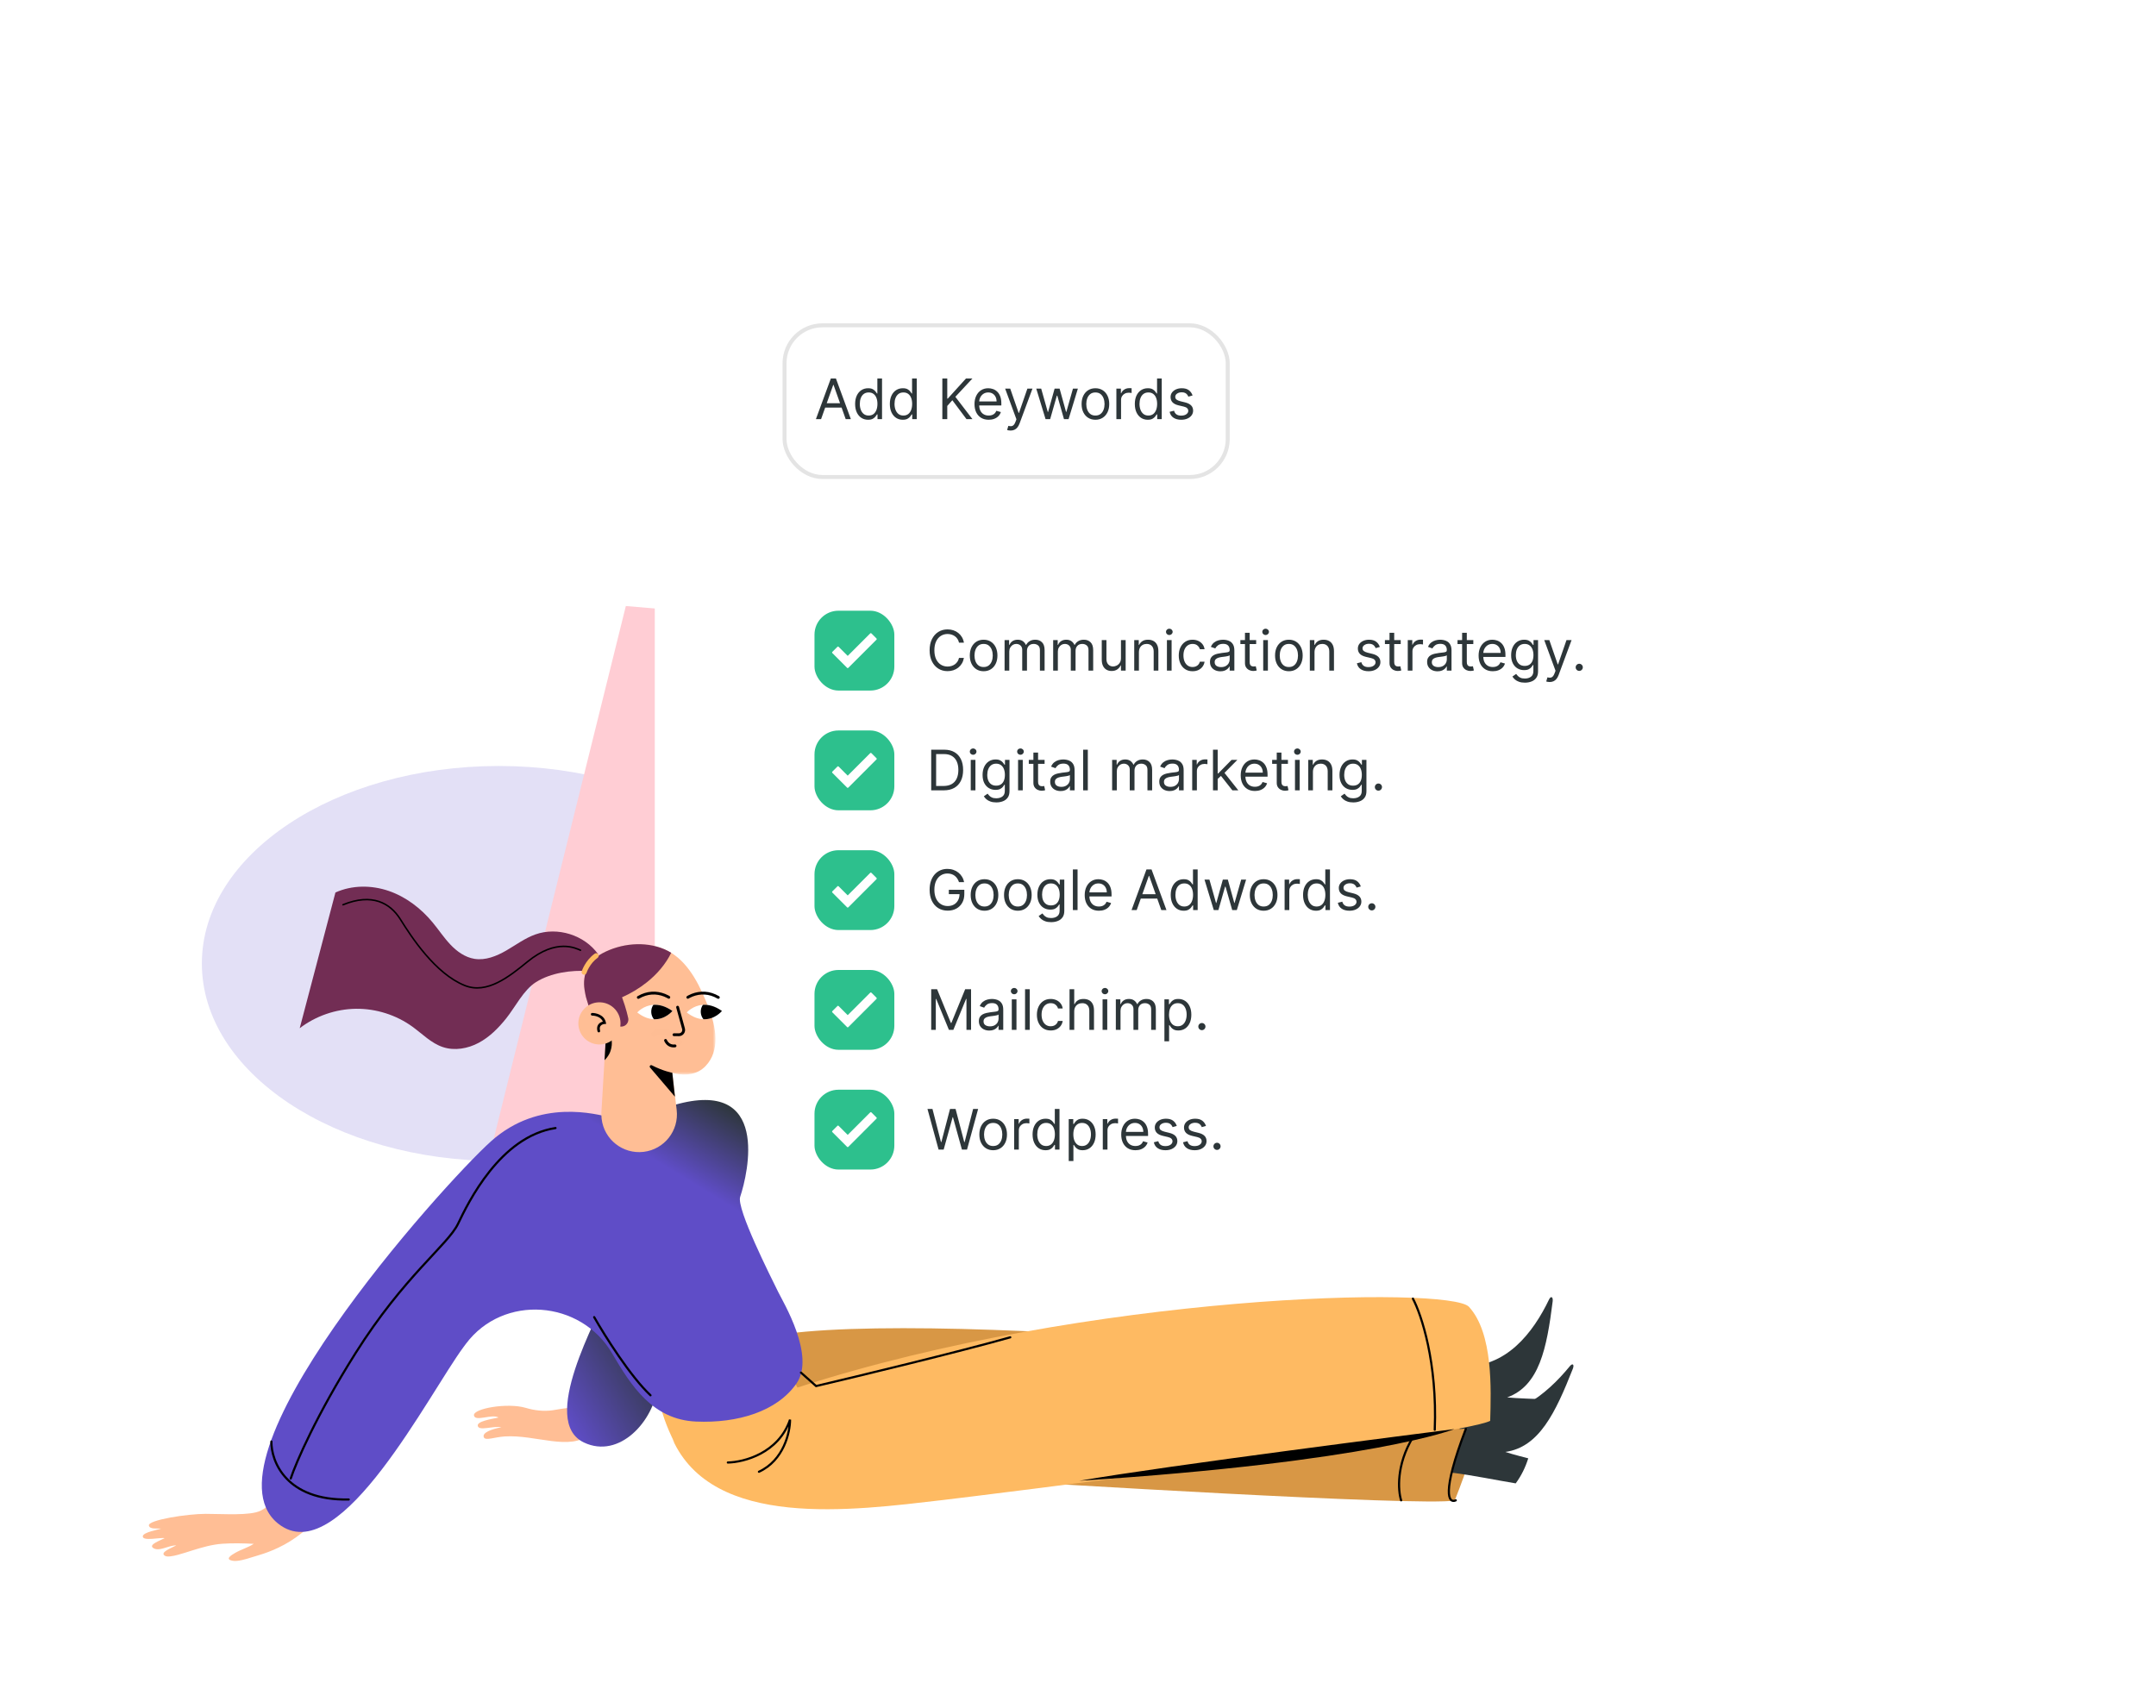 <svg width="540" height="428" viewBox="0 0 540 428" fill="none" xmlns="http://www.w3.org/2000/svg">
<g clip-path="url(#clip0_19_5736)">
<g filter="url(#filter0_f_19_5736)">
<ellipse cx="124.939" cy="241.384" rx="74.38" ry="49.486" transform="rotate(-180 124.939 241.384)" fill="#E3E0F6"/>
</g>
<g filter="url(#filter1_f_19_5736)">
<ellipse cx="238.902" cy="241.222" rx="57.66" ry="49.486" transform="rotate(-180 238.902 241.222)" fill="#ABE6D1"/>
</g>
<g filter="url(#filter2_f_19_5736)">
<path d="M266.814 308.293L114.735 321.316L156.75 151.822L254.274 160.209L266.814 308.293Z" fill="#FFCDD4"/>
</g>
<g filter="url(#filter3_d_19_5736)">
<rect x="164" y="47" width="286" height="310" rx="15" fill="white"/>
<rect x="196.5" y="79.5" width="111" height="38" rx="9.5" stroke="#E4E4E4"/>
<path d="M205.651 103H204.358L208.097 92.818H209.369L213.108 103H211.815L208.773 94.429H208.693L205.651 103ZM206.128 99.023H211.338V100.116H206.128V99.023ZM217.418 103.159C216.782 103.159 216.22 102.998 215.733 102.677C215.246 102.352 214.865 101.895 214.589 101.305C214.314 100.711 214.177 100.01 214.177 99.202C214.177 98.4 214.314 97.704 214.589 97.114C214.865 96.524 215.247 96.068 215.738 95.746C216.228 95.425 216.795 95.264 217.438 95.264C217.935 95.264 218.328 95.347 218.616 95.513C218.908 95.675 219.13 95.861 219.283 96.07C219.438 96.275 219.559 96.444 219.646 96.577H219.745V92.818H220.918V103H219.785V101.827H219.646C219.559 101.966 219.437 102.142 219.278 102.354C219.119 102.562 218.892 102.75 218.597 102.915C218.302 103.078 217.909 103.159 217.418 103.159ZM217.577 102.105C218.048 102.105 218.446 101.982 218.771 101.737C219.095 101.489 219.342 101.146 219.511 100.708C219.68 100.267 219.765 99.758 219.765 99.182C219.765 98.612 219.682 98.113 219.516 97.685C219.351 97.254 219.105 96.92 218.781 96.681C218.456 96.439 218.055 96.318 217.577 96.318C217.08 96.318 216.666 96.446 216.335 96.701C216.006 96.953 215.759 97.296 215.594 97.73C215.431 98.161 215.35 98.645 215.35 99.182C215.35 99.725 215.433 100.219 215.599 100.663C215.768 101.104 216.016 101.455 216.344 101.717C216.676 101.976 217.087 102.105 217.577 102.105ZM226.114 103.159C225.477 103.159 224.915 102.998 224.428 102.677C223.941 102.352 223.56 101.895 223.285 101.305C223.01 100.711 222.872 100.01 222.872 99.202C222.872 98.4 223.01 97.704 223.285 97.114C223.56 96.524 223.943 96.068 224.433 95.746C224.924 95.425 225.491 95.264 226.134 95.264C226.631 95.264 227.023 95.347 227.312 95.513C227.603 95.675 227.826 95.861 227.978 96.07C228.134 96.275 228.255 96.444 228.341 96.577H228.44V92.818H229.614V103H228.48V101.827H228.341C228.255 101.966 228.132 102.142 227.973 102.354C227.814 102.562 227.587 102.75 227.292 102.915C226.997 103.078 226.604 103.159 226.114 103.159ZM226.273 102.105C226.743 102.105 227.141 101.982 227.466 101.737C227.791 101.489 228.038 101.146 228.207 100.708C228.376 100.267 228.46 99.758 228.46 99.182C228.46 98.612 228.377 98.113 228.212 97.685C228.046 97.254 227.801 96.92 227.476 96.681C227.151 96.439 226.75 96.318 226.273 96.318C225.776 96.318 225.361 96.446 225.03 96.701C224.702 96.953 224.455 97.296 224.289 97.73C224.127 98.161 224.045 98.645 224.045 99.182C224.045 99.725 224.128 100.219 224.294 100.663C224.463 101.104 224.712 101.455 225.04 101.717C225.371 101.976 225.782 102.105 226.273 102.105ZM236.022 103V92.818H237.255V97.869H237.374L241.948 92.818H243.559L239.283 97.412L243.559 103H242.067L238.528 98.267L237.255 99.699V103H236.022ZM247.637 103.159C246.901 103.159 246.266 102.997 245.733 102.672C245.202 102.344 244.793 101.886 244.505 101.3C244.22 100.71 244.077 100.024 244.077 99.242C244.077 98.459 244.22 97.77 244.505 97.173C244.793 96.573 245.194 96.106 245.708 95.771C246.225 95.433 246.828 95.264 247.518 95.264C247.915 95.264 248.308 95.331 248.696 95.463C249.084 95.596 249.437 95.811 249.755 96.109C250.073 96.404 250.327 96.796 250.515 97.283C250.704 97.77 250.799 98.37 250.799 99.082V99.579H244.912V98.565H249.606C249.606 98.135 249.519 97.75 249.347 97.412C249.178 97.074 248.936 96.807 248.621 96.612C248.31 96.416 247.942 96.318 247.518 96.318C247.05 96.318 246.646 96.434 246.305 96.666C245.966 96.895 245.706 97.193 245.524 97.561C245.342 97.929 245.251 98.323 245.251 98.744V99.421C245.251 99.997 245.35 100.486 245.549 100.887C245.751 101.285 246.031 101.588 246.389 101.797C246.747 102.002 247.163 102.105 247.637 102.105C247.945 102.105 248.224 102.062 248.472 101.976C248.724 101.886 248.941 101.754 249.123 101.578C249.306 101.399 249.447 101.177 249.546 100.912L250.68 101.23C250.56 101.615 250.36 101.953 250.078 102.244C249.796 102.533 249.448 102.758 249.034 102.92C248.62 103.08 248.154 103.159 247.637 103.159ZM253.107 105.864C252.908 105.864 252.731 105.847 252.575 105.814C252.419 105.784 252.311 105.754 252.252 105.724L252.55 104.69C252.835 104.763 253.087 104.79 253.306 104.77C253.525 104.75 253.718 104.652 253.887 104.477C254.06 104.304 254.217 104.024 254.36 103.636L254.578 103.04L251.755 95.364H253.027L255.135 101.449H255.215L257.323 95.364H258.596L255.354 104.114C255.208 104.508 255.028 104.835 254.812 105.093C254.597 105.355 254.346 105.549 254.061 105.675C253.78 105.801 253.462 105.864 253.107 105.864ZM261.874 103L259.548 95.364H260.781L262.431 101.21H262.511L264.141 95.364H265.394L267.005 101.19H267.085L268.735 95.364H269.968L267.641 103H266.488L264.817 97.133H264.698L263.028 103H261.874ZM274.362 103.159C273.672 103.159 273.067 102.995 272.547 102.667C272.03 102.339 271.626 101.88 271.334 101.29C271.046 100.7 270.901 100.01 270.901 99.222C270.901 98.426 271.046 97.732 271.334 97.138C271.626 96.545 272.03 96.085 272.547 95.756C273.067 95.428 273.672 95.264 274.362 95.264C275.051 95.264 275.654 95.428 276.171 95.756C276.692 96.085 277.096 96.545 277.384 97.138C277.676 97.732 277.822 98.426 277.822 99.222C277.822 100.01 277.676 100.7 277.384 101.29C277.096 101.88 276.692 102.339 276.171 102.667C275.654 102.995 275.051 103.159 274.362 103.159ZM274.362 102.105C274.885 102.105 275.316 101.971 275.654 101.702C275.992 101.434 276.243 101.081 276.405 100.643C276.567 100.206 276.649 99.732 276.649 99.222C276.649 98.711 276.567 98.236 276.405 97.795C276.243 97.354 275.992 96.998 275.654 96.726C275.316 96.454 274.885 96.318 274.362 96.318C273.838 96.318 273.407 96.454 273.069 96.726C272.731 96.998 272.481 97.354 272.318 97.795C272.156 98.236 272.075 98.711 272.075 99.222C272.075 99.732 272.156 100.206 272.318 100.643C272.481 101.081 272.731 101.434 273.069 101.702C273.407 101.971 273.838 102.105 274.362 102.105ZM279.613 103V95.364H280.746V96.517H280.826C280.965 96.139 281.217 95.833 281.582 95.597C281.946 95.362 282.357 95.244 282.815 95.244C282.901 95.244 283.009 95.246 283.138 95.249C283.267 95.253 283.365 95.258 283.431 95.264V96.457C283.391 96.447 283.3 96.433 283.158 96.413C283.018 96.389 282.871 96.378 282.715 96.378C282.344 96.378 282.013 96.456 281.721 96.612C281.433 96.764 281.204 96.976 281.035 97.248C280.869 97.516 280.786 97.823 280.786 98.168V103H279.613ZM287.473 103.159C286.837 103.159 286.275 102.998 285.788 102.677C285.3 102.352 284.919 101.895 284.644 101.305C284.369 100.711 284.232 100.01 284.232 99.202C284.232 98.4 284.369 97.704 284.644 97.114C284.919 96.524 285.302 96.068 285.793 95.746C286.283 95.425 286.85 95.264 287.493 95.264C287.99 95.264 288.383 95.347 288.671 95.513C288.963 95.675 289.185 95.861 289.337 96.07C289.493 96.275 289.614 96.444 289.7 96.577H289.8V92.818H290.973V103H289.839V101.827H289.7C289.614 101.966 289.491 102.142 289.332 102.354C289.173 102.562 288.946 102.75 288.651 102.915C288.356 103.078 287.964 103.159 287.473 103.159ZM287.632 102.105C288.103 102.105 288.5 101.982 288.825 101.737C289.15 101.489 289.397 101.146 289.566 100.708C289.735 100.267 289.82 99.758 289.82 99.182C289.82 98.612 289.737 98.113 289.571 97.685C289.405 97.254 289.16 96.92 288.835 96.681C288.51 96.439 288.109 96.318 287.632 96.318C287.135 96.318 286.721 96.446 286.389 96.701C286.061 96.953 285.814 97.296 285.648 97.73C285.486 98.161 285.405 98.645 285.405 99.182C285.405 99.725 285.488 100.219 285.653 100.663C285.822 101.104 286.071 101.455 286.399 101.717C286.731 101.976 287.142 102.105 287.632 102.105ZM298.694 97.074L297.64 97.372C297.574 97.197 297.476 97.026 297.347 96.86C297.221 96.691 297.048 96.552 296.83 96.442C296.611 96.333 296.331 96.278 295.989 96.278C295.522 96.278 295.133 96.386 294.821 96.602C294.513 96.814 294.359 97.084 294.359 97.412C294.359 97.704 294.465 97.934 294.677 98.103C294.889 98.272 295.22 98.413 295.671 98.526L296.805 98.804C297.487 98.97 297.996 99.223 298.331 99.565C298.666 99.903 298.833 100.339 298.833 100.872C298.833 101.31 298.707 101.701 298.455 102.045C298.207 102.39 297.859 102.662 297.411 102.861C296.964 103.06 296.443 103.159 295.85 103.159C295.071 103.159 294.427 102.99 293.916 102.652C293.406 102.314 293.083 101.82 292.947 101.17L294.06 100.892C294.166 101.303 294.367 101.611 294.662 101.817C294.96 102.022 295.35 102.125 295.83 102.125C296.377 102.125 296.811 102.009 297.133 101.777C297.458 101.542 297.62 101.26 297.62 100.932C297.62 100.667 297.527 100.445 297.342 100.266C297.156 100.083 296.871 99.947 296.487 99.858L295.214 99.56C294.514 99.394 294.001 99.137 293.673 98.789C293.348 98.438 293.185 97.999 293.185 97.472C293.185 97.041 293.306 96.66 293.548 96.328C293.794 95.997 294.127 95.737 294.548 95.548C294.972 95.359 295.452 95.264 295.989 95.264C296.745 95.264 297.338 95.43 297.769 95.761C298.203 96.093 298.512 96.53 298.694 97.074Z" fill="#2D3639"/>
<rect x="204" y="151" width="20" height="20" rx="6" fill="#2DC08D"/>
<path d="M219.545 157.972L218.239 156.666C218.204 156.631 218.156 156.611 218.107 156.611C218.057 156.611 218.01 156.631 217.975 156.666L212.32 162.32L210.025 160.026C209.99 159.991 209.943 159.971 209.893 159.971C209.844 159.971 209.796 159.991 209.761 160.026L208.455 161.332C208.42 161.367 208.4 161.415 208.4 161.464C208.4 161.514 208.42 161.561 208.455 161.596L212.188 165.33C212.223 165.365 212.27 165.384 212.32 165.384C212.369 165.384 212.417 165.365 212.452 165.33L219.545 158.236C219.58 158.201 219.6 158.154 219.6 158.104C219.6 158.055 219.58 158.007 219.545 157.972V157.972Z" fill="white"/>
<path d="M241.426 159H240.193C240.12 158.645 239.993 158.334 239.81 158.065C239.631 157.797 239.413 157.571 239.154 157.389C238.899 157.204 238.616 157.064 238.304 156.972C237.992 156.879 237.668 156.832 237.33 156.832C236.713 156.832 236.155 156.988 235.654 157.3C235.157 157.611 234.761 158.07 234.466 158.677C234.174 159.283 234.028 160.027 234.028 160.909C234.028 161.791 234.174 162.535 234.466 163.141C234.761 163.748 235.157 164.207 235.654 164.518C236.155 164.83 236.713 164.986 237.33 164.986C237.668 164.986 237.992 164.939 238.304 164.847C238.616 164.754 238.899 164.616 239.154 164.434C239.413 164.248 239.631 164.021 239.81 163.753C239.993 163.481 240.12 163.17 240.193 162.818H241.426C241.333 163.339 241.164 163.804 240.919 164.215C240.674 164.626 240.369 164.976 240.004 165.264C239.64 165.549 239.23 165.766 238.776 165.915C238.326 166.065 237.843 166.139 237.33 166.139C236.461 166.139 235.689 165.927 235.013 165.503C234.337 165.079 233.805 164.475 233.417 163.693C233.029 162.911 232.835 161.983 232.835 160.909C232.835 159.835 233.029 158.907 233.417 158.125C233.805 157.343 234.337 156.74 235.013 156.315C235.689 155.891 236.461 155.679 237.33 155.679C237.843 155.679 238.326 155.754 238.776 155.903C239.23 156.052 239.64 156.271 240.004 156.559C240.369 156.844 240.674 157.192 240.919 157.603C241.164 158.011 241.333 158.476 241.426 159ZM246.362 166.159C245.672 166.159 245.067 165.995 244.547 165.667C244.03 165.339 243.626 164.88 243.334 164.29C243.046 163.7 242.901 163.01 242.901 162.222C242.901 161.426 243.046 160.732 243.334 160.138C243.626 159.545 244.03 159.085 244.547 158.756C245.067 158.428 245.672 158.264 246.362 158.264C247.051 158.264 247.654 158.428 248.171 158.756C248.692 159.085 249.096 159.545 249.384 160.138C249.676 160.732 249.822 161.426 249.822 162.222C249.822 163.01 249.676 163.7 249.384 164.29C249.096 164.88 248.692 165.339 248.171 165.667C247.654 165.995 247.051 166.159 246.362 166.159ZM246.362 165.105C246.885 165.105 247.316 164.971 247.654 164.702C247.992 164.434 248.243 164.081 248.405 163.643C248.567 163.206 248.649 162.732 248.649 162.222C248.649 161.711 248.567 161.236 248.405 160.795C248.243 160.354 247.992 159.998 247.654 159.726C247.316 159.454 246.885 159.318 246.362 159.318C245.838 159.318 245.407 159.454 245.069 159.726C244.731 159.998 244.481 160.354 244.318 160.795C244.156 161.236 244.075 161.711 244.075 162.222C244.075 162.732 244.156 163.206 244.318 163.643C244.481 164.081 244.731 164.434 245.069 164.702C245.407 164.971 245.838 165.105 246.362 165.105ZM251.613 166V158.364H252.746V159.557H252.846C253.005 159.149 253.262 158.833 253.616 158.607C253.971 158.379 254.397 158.264 254.894 158.264C255.398 158.264 255.817 158.379 256.152 158.607C256.49 158.833 256.754 159.149 256.942 159.557H257.022C257.218 159.162 257.511 158.849 257.902 158.617C258.293 158.382 258.762 158.264 259.309 158.264C259.992 158.264 260.55 158.478 260.984 158.906C261.419 159.33 261.636 159.991 261.636 160.889V166H260.462V160.889C260.462 160.326 260.308 159.923 260 159.681C259.692 159.439 259.329 159.318 258.911 159.318C258.374 159.318 257.958 159.481 257.663 159.805C257.368 160.127 257.221 160.535 257.221 161.028V166H256.028V160.77C256.028 160.336 255.887 159.986 255.605 159.721C255.323 159.452 254.96 159.318 254.516 159.318C254.211 159.318 253.926 159.399 253.661 159.562C253.399 159.724 253.187 159.95 253.025 160.238C252.866 160.523 252.786 160.853 252.786 161.227V166H251.613ZM263.781 166V158.364H264.914V159.557H265.014C265.173 159.149 265.43 158.833 265.784 158.607C266.139 158.379 266.565 158.264 267.062 158.264C267.566 158.264 267.985 158.379 268.32 158.607C268.658 158.833 268.922 159.149 269.11 159.557H269.19C269.386 159.162 269.679 158.849 270.07 158.617C270.461 158.382 270.93 158.264 271.477 158.264C272.16 158.264 272.718 158.478 273.152 158.906C273.587 159.33 273.804 159.991 273.804 160.889V166H272.63V160.889C272.63 160.326 272.476 159.923 272.168 159.681C271.86 159.439 271.497 159.318 271.079 159.318C270.542 159.318 270.126 159.481 269.831 159.805C269.536 160.127 269.389 160.535 269.389 161.028V166H268.196V160.77C268.196 160.336 268.055 159.986 267.773 159.721C267.491 159.452 267.128 159.318 266.684 159.318C266.379 159.318 266.094 159.399 265.829 159.562C265.567 159.724 265.355 159.95 265.193 160.238C265.034 160.523 264.954 160.853 264.954 161.227V166H263.781ZM280.761 162.878V158.364H281.935V166H280.761V164.707H280.682C280.503 165.095 280.224 165.425 279.847 165.697C279.469 165.965 278.991 166.099 278.415 166.099C277.938 166.099 277.513 165.995 277.142 165.786C276.771 165.574 276.479 165.256 276.267 164.832C276.055 164.404 275.949 163.866 275.949 163.216V158.364H277.122V163.136C277.122 163.693 277.278 164.137 277.589 164.469C277.904 164.8 278.305 164.966 278.793 164.966C279.084 164.966 279.381 164.891 279.683 164.742C279.987 164.593 280.243 164.364 280.448 164.056C280.657 163.748 280.761 163.355 280.761 162.878ZM285.257 161.406V166H284.084V158.364H285.217V159.557H285.317C285.496 159.169 285.767 158.857 286.132 158.622C286.497 158.384 286.967 158.264 287.544 158.264C288.061 158.264 288.513 158.37 288.901 158.582C289.289 158.791 289.59 159.109 289.806 159.537C290.021 159.961 290.129 160.498 290.129 161.148V166H288.956V161.227C288.956 160.627 288.8 160.16 288.488 159.825C288.177 159.487 287.749 159.318 287.206 159.318C286.831 159.318 286.497 159.399 286.202 159.562C285.91 159.724 285.68 159.961 285.51 160.273C285.341 160.584 285.257 160.962 285.257 161.406ZM292.273 166V158.364H293.446V166H292.273ZM292.87 157.091C292.641 157.091 292.444 157.013 292.278 156.857C292.116 156.701 292.034 156.514 292.034 156.295C292.034 156.077 292.116 155.889 292.278 155.734C292.444 155.578 292.641 155.5 292.87 155.5C293.098 155.5 293.294 155.578 293.456 155.734C293.622 155.889 293.705 156.077 293.705 156.295C293.705 156.514 293.622 156.701 293.456 156.857C293.294 157.013 293.098 157.091 292.87 157.091ZM298.698 166.159C297.982 166.159 297.365 165.99 296.848 165.652C296.331 165.314 295.933 164.848 295.655 164.255C295.377 163.662 295.237 162.984 295.237 162.222C295.237 161.446 295.38 160.762 295.665 160.168C295.953 159.572 296.354 159.106 296.868 158.771C297.385 158.433 297.988 158.264 298.678 158.264C299.215 158.264 299.699 158.364 300.129 158.562C300.56 158.761 300.913 159.04 301.188 159.398C301.463 159.756 301.634 160.173 301.7 160.651H300.527C300.438 160.303 300.239 159.994 299.931 159.726C299.626 159.454 299.215 159.318 298.698 159.318C298.24 159.318 297.839 159.437 297.494 159.676C297.153 159.911 296.886 160.245 296.694 160.675C296.505 161.103 296.411 161.605 296.411 162.182C296.411 162.772 296.503 163.286 296.689 163.723C296.878 164.161 297.143 164.5 297.485 164.742C297.829 164.984 298.234 165.105 298.698 165.105C299.003 165.105 299.279 165.052 299.528 164.946C299.776 164.84 299.987 164.688 300.159 164.489C300.332 164.29 300.454 164.051 300.527 163.773H301.7C301.634 164.223 301.47 164.629 301.208 164.991C300.95 165.349 300.607 165.634 300.179 165.846C299.755 166.055 299.261 166.159 298.698 166.159ZM305.663 166.179C305.179 166.179 304.74 166.088 304.345 165.906C303.951 165.72 303.638 165.453 303.406 165.105C303.174 164.754 303.058 164.33 303.058 163.832C303.058 163.395 303.144 163.04 303.316 162.768C303.489 162.493 303.719 162.278 304.007 162.122C304.296 161.966 304.614 161.85 304.962 161.774C305.313 161.695 305.666 161.632 306.021 161.585C306.485 161.526 306.861 161.481 307.149 161.451C307.441 161.418 307.653 161.363 307.786 161.287C307.922 161.211 307.99 161.078 307.99 160.889V160.849C307.99 160.359 307.855 159.978 307.587 159.706C307.322 159.434 306.919 159.298 306.379 159.298C305.819 159.298 305.379 159.421 305.061 159.666C304.743 159.911 304.519 160.173 304.39 160.452L303.276 160.054C303.475 159.59 303.74 159.229 304.072 158.97C304.407 158.708 304.771 158.526 305.166 158.423C305.563 158.317 305.954 158.264 306.339 158.264C306.584 158.264 306.866 158.294 307.184 158.354C307.506 158.41 307.816 158.528 308.114 158.707C308.415 158.886 308.666 159.156 308.865 159.517C309.063 159.878 309.163 160.362 309.163 160.969V166H307.99V164.966H307.93C307.85 165.132 307.718 165.309 307.532 165.498C307.347 165.687 307.1 165.848 306.791 165.98C306.483 166.113 306.107 166.179 305.663 166.179ZM305.842 165.125C306.306 165.125 306.697 165.034 307.015 164.852C307.337 164.669 307.579 164.434 307.741 164.146C307.907 163.857 307.99 163.554 307.99 163.236V162.162C307.94 162.222 307.83 162.276 307.661 162.326C307.496 162.372 307.303 162.414 307.085 162.45C306.869 162.483 306.659 162.513 306.453 162.54C306.251 162.563 306.087 162.583 305.961 162.599C305.656 162.639 305.371 162.704 305.106 162.793C304.844 162.879 304.632 163.01 304.47 163.186C304.311 163.358 304.231 163.594 304.231 163.892C304.231 164.3 304.382 164.608 304.683 164.817C304.988 165.022 305.374 165.125 305.842 165.125ZM314.625 158.364V159.358H310.668V158.364H314.625ZM311.821 156.534H312.995V163.812C312.995 164.144 313.043 164.393 313.139 164.558C313.238 164.721 313.364 164.83 313.517 164.886C313.672 164.939 313.837 164.966 314.009 164.966C314.138 164.966 314.244 164.959 314.327 164.946C314.41 164.929 314.476 164.916 314.526 164.906L314.765 165.96C314.685 165.99 314.574 166.02 314.431 166.05C314.289 166.083 314.108 166.099 313.89 166.099C313.558 166.099 313.233 166.028 312.915 165.886C312.6 165.743 312.338 165.526 312.13 165.234C311.924 164.943 311.821 164.575 311.821 164.131V156.534ZM316.39 166V158.364H317.564V166H316.39ZM316.987 157.091C316.758 157.091 316.561 157.013 316.395 156.857C316.233 156.701 316.152 156.514 316.152 156.295C316.152 156.077 316.233 155.889 316.395 155.734C316.561 155.578 316.758 155.5 316.987 155.5C317.216 155.5 317.411 155.578 317.574 155.734C317.739 155.889 317.822 156.077 317.822 156.295C317.822 156.514 317.739 156.701 317.574 156.857C317.411 157.013 317.216 157.091 316.987 157.091ZM322.815 166.159C322.125 166.159 321.521 165.995 321 165.667C320.483 165.339 320.079 164.88 319.787 164.29C319.499 163.7 319.355 163.01 319.355 162.222C319.355 161.426 319.499 160.732 319.787 160.138C320.079 159.545 320.483 159.085 321 158.756C321.521 158.428 322.125 158.264 322.815 158.264C323.504 158.264 324.107 158.428 324.624 158.756C325.145 159.085 325.549 159.545 325.838 160.138C326.129 160.732 326.275 161.426 326.275 162.222C326.275 163.01 326.129 163.7 325.838 164.29C325.549 164.88 325.145 165.339 324.624 165.667C324.107 165.995 323.504 166.159 322.815 166.159ZM322.815 165.105C323.338 165.105 323.769 164.971 324.107 164.702C324.445 164.434 324.696 164.081 324.858 163.643C325.021 163.206 325.102 162.732 325.102 162.222C325.102 161.711 325.021 161.236 324.858 160.795C324.696 160.354 324.445 159.998 324.107 159.726C323.769 159.454 323.338 159.318 322.815 159.318C322.291 159.318 321.86 159.454 321.522 159.726C321.184 159.998 320.934 160.354 320.771 160.795C320.609 161.236 320.528 161.711 320.528 162.222C320.528 162.732 320.609 163.206 320.771 163.643C320.934 164.081 321.184 164.434 321.522 164.702C321.86 164.971 322.291 165.105 322.815 165.105ZM329.239 161.406V166H328.066V158.364H329.2V159.557H329.299C329.478 159.169 329.75 158.857 330.114 158.622C330.479 158.384 330.95 158.264 331.526 158.264C332.043 158.264 332.496 158.37 332.884 158.582C333.271 158.791 333.573 159.109 333.788 159.537C334.004 159.961 334.112 160.498 334.112 161.148V166H332.938V161.227C332.938 160.627 332.782 160.16 332.471 159.825C332.159 159.487 331.732 159.318 331.188 159.318C330.814 159.318 330.479 159.399 330.184 159.562C329.892 159.724 329.662 159.961 329.493 160.273C329.324 160.584 329.239 160.962 329.239 161.406ZM345.602 160.074L344.548 160.372C344.482 160.196 344.384 160.026 344.255 159.86C344.129 159.691 343.956 159.552 343.738 159.442C343.519 159.333 343.239 159.278 342.898 159.278C342.43 159.278 342.041 159.386 341.729 159.602C341.421 159.814 341.267 160.084 341.267 160.412C341.267 160.704 341.373 160.934 341.585 161.103C341.797 161.272 342.129 161.413 342.579 161.526L343.713 161.804C344.396 161.97 344.904 162.223 345.239 162.565C345.574 162.903 345.741 163.339 345.741 163.872C345.741 164.31 345.615 164.701 345.363 165.045C345.115 165.39 344.767 165.662 344.319 165.861C343.872 166.06 343.352 166.159 342.758 166.159C341.979 166.159 341.335 165.99 340.824 165.652C340.314 165.314 339.991 164.82 339.855 164.17L340.969 163.892C341.075 164.303 341.275 164.611 341.57 164.817C341.868 165.022 342.258 165.125 342.738 165.125C343.285 165.125 343.72 165.009 344.041 164.777C344.366 164.542 344.528 164.26 344.528 163.932C344.528 163.667 344.435 163.445 344.25 163.266C344.064 163.083 343.779 162.947 343.395 162.858L342.122 162.56C341.423 162.394 340.909 162.137 340.581 161.789C340.256 161.438 340.094 160.999 340.094 160.472C340.094 160.041 340.215 159.66 340.456 159.328C340.702 158.997 341.035 158.737 341.456 158.548C341.88 158.359 342.361 158.264 342.898 158.264C343.653 158.264 344.247 158.43 344.677 158.761C345.112 159.093 345.42 159.53 345.602 160.074ZM350.828 158.364V159.358H346.871V158.364H350.828ZM348.025 156.534H349.198V163.812C349.198 164.144 349.246 164.393 349.342 164.558C349.441 164.721 349.567 164.83 349.72 164.886C349.876 164.939 350.04 164.966 350.212 164.966C350.341 164.966 350.447 164.959 350.53 164.946C350.613 164.929 350.679 164.916 350.729 164.906L350.968 165.96C350.888 165.99 350.777 166.02 350.635 166.05C350.492 166.083 350.311 166.099 350.093 166.099C349.761 166.099 349.436 166.028 349.118 165.886C348.803 165.743 348.542 165.526 348.333 165.234C348.127 164.943 348.025 164.575 348.025 164.131V156.534ZM352.593 166V158.364H353.727V159.517H353.806C353.946 159.139 354.198 158.833 354.562 158.597C354.927 158.362 355.338 158.244 355.795 158.244C355.881 158.244 355.989 158.246 356.118 158.249C356.248 158.253 356.345 158.258 356.412 158.264V159.457C356.372 159.447 356.281 159.433 356.138 159.413C355.999 159.389 355.851 159.378 355.696 159.378C355.324 159.378 354.993 159.456 354.701 159.612C354.413 159.764 354.184 159.976 354.015 160.248C353.85 160.516 353.767 160.823 353.767 161.168V166H352.593ZM360.05 166.179C359.566 166.179 359.126 166.088 358.732 165.906C358.338 165.72 358.024 165.453 357.792 165.105C357.56 164.754 357.444 164.33 357.444 163.832C357.444 163.395 357.531 163.04 357.703 162.768C357.875 162.493 358.106 162.278 358.394 162.122C358.682 161.966 359.001 161.85 359.349 161.774C359.7 161.695 360.053 161.632 360.407 161.585C360.872 161.526 361.248 161.481 361.536 161.451C361.828 161.418 362.04 161.363 362.172 161.287C362.308 161.211 362.376 161.078 362.376 160.889V160.849C362.376 160.359 362.242 159.978 361.974 159.706C361.708 159.434 361.306 159.298 360.765 159.298C360.205 159.298 359.766 159.421 359.448 159.666C359.13 159.911 358.906 160.173 358.777 160.452L357.663 160.054C357.862 159.59 358.127 159.229 358.459 158.97C358.793 158.708 359.158 158.526 359.552 158.423C359.95 158.317 360.341 158.264 360.726 158.264C360.971 158.264 361.253 158.294 361.571 158.354C361.892 158.41 362.202 158.528 362.501 158.707C362.802 158.886 363.052 159.156 363.251 159.517C363.45 159.878 363.55 160.362 363.55 160.969V166H362.376V164.966H362.317C362.237 165.132 362.104 165.309 361.919 165.498C361.733 165.687 361.486 165.848 361.178 165.98C360.87 166.113 360.494 166.179 360.05 166.179ZM360.229 165.125C360.693 165.125 361.084 165.034 361.402 164.852C361.723 164.669 361.965 164.434 362.128 164.146C362.293 163.857 362.376 163.554 362.376 163.236V162.162C362.327 162.222 362.217 162.276 362.048 162.326C361.882 162.372 361.69 162.414 361.471 162.45C361.256 162.483 361.046 162.513 360.84 162.54C360.638 162.563 360.474 162.583 360.348 162.599C360.043 162.639 359.758 162.704 359.493 162.793C359.231 162.879 359.019 163.01 358.856 163.186C358.697 163.358 358.618 163.594 358.618 163.892C358.618 164.3 358.769 164.608 359.07 164.817C359.375 165.022 359.761 165.125 360.229 165.125ZM369.012 158.364V159.358H365.055V158.364H369.012ZM366.208 156.534H367.381V163.812C367.381 164.144 367.429 164.393 367.526 164.558C367.625 164.721 367.751 164.83 367.903 164.886C368.059 164.939 368.223 164.966 368.396 164.966C368.525 164.966 368.631 164.959 368.714 164.946C368.797 164.929 368.863 164.916 368.913 164.906L369.151 165.96C369.072 165.99 368.961 166.02 368.818 166.05C368.676 166.083 368.495 166.099 368.276 166.099C367.945 166.099 367.62 166.028 367.302 165.886C366.987 165.743 366.725 165.526 366.516 165.234C366.311 164.943 366.208 164.575 366.208 164.131V156.534ZM373.897 166.159C373.161 166.159 372.526 165.997 371.993 165.672C371.462 165.344 371.053 164.886 370.765 164.3C370.48 163.71 370.337 163.024 370.337 162.241C370.337 161.459 370.48 160.77 370.765 160.173C371.053 159.573 371.454 159.106 371.968 158.771C372.485 158.433 373.088 158.264 373.777 158.264C374.175 158.264 374.568 158.33 374.956 158.463C375.343 158.596 375.696 158.811 376.015 159.109C376.333 159.404 376.586 159.795 376.775 160.283C376.964 160.77 377.059 161.37 377.059 162.082V162.58H371.172V161.565H375.865C375.865 161.134 375.779 160.75 375.607 160.412C375.438 160.074 375.196 159.807 374.881 159.612C374.569 159.416 374.202 159.318 373.777 159.318C373.31 159.318 372.906 159.434 372.564 159.666C372.226 159.895 371.966 160.193 371.784 160.561C371.601 160.929 371.51 161.323 371.51 161.744V162.42C371.51 162.997 371.61 163.486 371.809 163.887C372.011 164.285 372.291 164.588 372.649 164.797C373.007 165.002 373.423 165.105 373.897 165.105C374.205 165.105 374.483 165.062 374.732 164.976C374.984 164.886 375.201 164.754 375.383 164.578C375.565 164.399 375.706 164.177 375.806 163.912L376.939 164.23C376.82 164.615 376.619 164.953 376.338 165.244C376.056 165.533 375.708 165.758 375.294 165.92C374.879 166.08 374.414 166.159 373.897 166.159ZM381.926 169.023C381.359 169.023 380.872 168.95 380.464 168.804C380.056 168.661 379.717 168.473 379.445 168.237C379.176 168.005 378.963 167.757 378.804 167.491L379.738 166.835C379.844 166.974 379.979 167.134 380.141 167.312C380.303 167.495 380.525 167.652 380.807 167.785C381.092 167.921 381.465 167.989 381.926 167.989C382.542 167.989 383.051 167.839 383.452 167.541C383.853 167.243 384.054 166.776 384.054 166.139V164.588H383.954C383.868 164.727 383.745 164.9 383.586 165.105C383.431 165.307 383.205 165.488 382.91 165.647C382.618 165.803 382.224 165.881 381.727 165.881C381.11 165.881 380.557 165.735 380.066 165.443C379.579 165.152 379.193 164.727 378.908 164.17C378.626 163.614 378.485 162.937 378.485 162.142C378.485 161.36 378.623 160.679 378.898 160.099C379.173 159.515 379.556 159.065 380.047 158.746C380.537 158.425 381.104 158.264 381.747 158.264C382.244 158.264 382.638 158.347 382.93 158.513C383.225 158.675 383.45 158.861 383.606 159.07C383.765 159.275 383.888 159.444 383.974 159.577H384.093V158.364H385.227V166.219C385.227 166.875 385.078 167.409 384.779 167.82C384.484 168.234 384.087 168.537 383.586 168.729C383.089 168.925 382.536 169.023 381.926 169.023ZM381.886 164.827C382.357 164.827 382.754 164.719 383.079 164.504C383.404 164.288 383.651 163.978 383.82 163.574C383.989 163.17 384.074 162.686 384.074 162.122C384.074 161.572 383.991 161.086 383.825 160.665C383.659 160.245 383.414 159.915 383.089 159.676C382.764 159.437 382.363 159.318 381.886 159.318C381.389 159.318 380.975 159.444 380.643 159.696C380.315 159.948 380.068 160.286 379.902 160.71C379.74 161.134 379.659 161.605 379.659 162.122C379.659 162.652 379.742 163.121 379.907 163.529C380.076 163.933 380.325 164.252 380.653 164.484C380.984 164.712 381.395 164.827 381.886 164.827ZM388.13 168.864C387.931 168.864 387.754 168.847 387.598 168.814C387.443 168.784 387.335 168.754 387.275 168.724L387.574 167.69C387.859 167.763 388.11 167.79 388.329 167.77C388.548 167.75 388.742 167.652 388.911 167.477C389.083 167.304 389.241 167.024 389.383 166.636L389.602 166.04L386.778 158.364H388.051L390.159 164.449H390.238L392.346 158.364H393.619L390.377 167.114C390.232 167.508 390.051 167.835 389.836 168.093C389.62 168.355 389.37 168.549 389.085 168.675C388.803 168.801 388.485 168.864 388.13 168.864ZM395.544 166.08C395.299 166.08 395.088 165.992 394.913 165.816C394.737 165.64 394.649 165.43 394.649 165.185C394.649 164.939 394.737 164.729 394.913 164.553C395.088 164.378 395.299 164.29 395.544 164.29C395.789 164.29 396 164.378 396.176 164.553C396.351 164.729 396.439 164.939 396.439 165.185C396.439 165.347 396.398 165.496 396.315 165.632C396.235 165.768 396.128 165.877 395.992 165.96C395.859 166.04 395.71 166.08 395.544 166.08Z" fill="#2D3639"/>
<rect x="204" y="181" width="20" height="20" rx="6" fill="#2DC08D"/>
<path d="M219.545 187.972L218.239 186.666C218.204 186.631 218.156 186.611 218.107 186.611C218.057 186.611 218.01 186.631 217.975 186.666L212.32 192.32L210.025 190.026C209.99 189.991 209.943 189.971 209.893 189.971C209.844 189.971 209.796 189.991 209.761 190.026L208.455 191.332C208.42 191.367 208.4 191.415 208.4 191.464C208.4 191.514 208.42 191.561 208.455 191.596L212.188 195.33C212.223 195.365 212.27 195.384 212.32 195.384C212.369 195.384 212.417 195.365 212.452 195.33L219.545 188.236C219.58 188.201 219.6 188.154 219.6 188.104C219.6 188.055 219.58 188.007 219.545 187.972V187.972Z" fill="white"/>
<path d="M236.375 196H233.233V185.818H236.514C237.502 185.818 238.347 186.022 239.05 186.43C239.752 186.834 240.291 187.416 240.665 188.175C241.04 188.93 241.227 189.835 241.227 190.889C241.227 191.95 241.038 192.863 240.661 193.629C240.283 194.391 239.732 194.978 239.01 195.388C238.287 195.796 237.409 196 236.375 196ZM234.466 194.906H236.295C237.137 194.906 237.835 194.744 238.388 194.419C238.942 194.094 239.355 193.632 239.626 193.032C239.898 192.432 240.034 191.718 240.034 190.889C240.034 190.067 239.9 189.36 239.631 188.766C239.363 188.17 238.962 187.712 238.428 187.394C237.895 187.073 237.23 186.912 236.435 186.912H234.466V194.906ZM243.136 196V188.364H244.31V196H243.136ZM243.733 187.091C243.504 187.091 243.307 187.013 243.141 186.857C242.979 186.701 242.898 186.514 242.898 186.295C242.898 186.077 242.979 185.889 243.141 185.734C243.307 185.578 243.504 185.5 243.733 185.5C243.962 185.5 244.157 185.578 244.32 185.734C244.485 185.889 244.568 186.077 244.568 186.295C244.568 186.514 244.485 186.701 244.32 186.857C244.157 187.013 243.962 187.091 243.733 187.091ZM249.541 199.023C248.974 199.023 248.487 198.95 248.079 198.804C247.672 198.661 247.332 198.473 247.06 198.237C246.792 198.005 246.578 197.757 246.419 197.491L247.354 196.835C247.46 196.974 247.594 197.134 247.756 197.312C247.919 197.495 248.141 197.652 248.422 197.785C248.707 197.921 249.08 197.989 249.541 197.989C250.157 197.989 250.666 197.839 251.067 197.541C251.468 197.243 251.669 196.776 251.669 196.139V194.588H251.569C251.483 194.727 251.361 194.9 251.202 195.105C251.046 195.307 250.82 195.488 250.525 195.647C250.234 195.803 249.839 195.881 249.342 195.881C248.726 195.881 248.172 195.735 247.682 195.443C247.194 195.152 246.808 194.727 246.523 194.17C246.242 193.614 246.101 192.937 246.101 192.142C246.101 191.36 246.238 190.679 246.513 190.099C246.788 189.515 247.171 189.065 247.662 188.746C248.152 188.425 248.719 188.264 249.362 188.264C249.859 188.264 250.254 188.347 250.545 188.513C250.84 188.675 251.066 188.861 251.221 189.07C251.381 189.275 251.503 189.444 251.589 189.577H251.709V188.364H252.842V196.219C252.842 196.875 252.693 197.409 252.395 197.82C252.1 198.234 251.702 198.537 251.202 198.729C250.704 198.925 250.151 199.023 249.541 199.023ZM249.501 194.827C249.972 194.827 250.37 194.719 250.694 194.504C251.019 194.288 251.266 193.978 251.435 193.574C251.604 193.17 251.689 192.686 251.689 192.122C251.689 191.572 251.606 191.086 251.44 190.665C251.274 190.245 251.029 189.915 250.704 189.676C250.38 189.437 249.979 189.318 249.501 189.318C249.004 189.318 248.59 189.444 248.258 189.696C247.93 189.948 247.683 190.286 247.518 190.71C247.355 191.134 247.274 191.605 247.274 192.122C247.274 192.652 247.357 193.121 247.523 193.529C247.692 193.933 247.94 194.252 248.268 194.484C248.6 194.712 249.011 194.827 249.501 194.827ZM254.99 196V188.364H256.163V196H254.99ZM255.586 187.091C255.358 187.091 255.161 187.013 254.995 186.857C254.832 186.701 254.751 186.514 254.751 186.295C254.751 186.077 254.832 185.889 254.995 185.734C255.161 185.578 255.358 185.5 255.586 185.5C255.815 185.5 256.011 185.578 256.173 185.734C256.339 185.889 256.422 186.077 256.422 186.295C256.422 186.514 256.339 186.701 256.173 186.857C256.011 187.013 255.815 187.091 255.586 187.091ZM261.633 188.364V189.358H257.676V188.364H261.633ZM258.829 186.534H260.002V193.812C260.002 194.144 260.051 194.393 260.147 194.558C260.246 194.721 260.372 194.83 260.525 194.886C260.68 194.939 260.844 194.966 261.017 194.966C261.146 194.966 261.252 194.959 261.335 194.946C261.418 194.929 261.484 194.916 261.534 194.906L261.772 195.96C261.693 195.99 261.582 196.02 261.439 196.05C261.297 196.083 261.116 196.099 260.897 196.099C260.566 196.099 260.241 196.028 259.923 195.886C259.608 195.743 259.346 195.526 259.137 195.234C258.932 194.943 258.829 194.575 258.829 194.131V186.534ZM265.645 196.179C265.161 196.179 264.722 196.088 264.328 195.906C263.933 195.72 263.62 195.453 263.388 195.105C263.156 194.754 263.04 194.33 263.04 193.832C263.04 193.395 263.126 193.04 263.299 192.768C263.471 192.493 263.701 192.278 263.99 192.122C264.278 191.966 264.596 191.85 264.944 191.774C265.296 191.695 265.649 191.632 266.003 191.585C266.467 191.526 266.843 191.481 267.132 191.451C267.423 191.418 267.636 191.363 267.768 191.287C267.904 191.211 267.972 191.078 267.972 190.889V190.849C267.972 190.359 267.838 189.978 267.569 189.706C267.304 189.434 266.901 189.298 266.361 189.298C265.801 189.298 265.362 189.421 265.044 189.666C264.725 189.911 264.502 190.173 264.373 190.452L263.259 190.054C263.458 189.59 263.723 189.229 264.054 188.97C264.389 188.708 264.754 188.526 265.148 188.423C265.546 188.317 265.937 188.264 266.321 188.264C266.567 188.264 266.848 188.294 267.167 188.354C267.488 188.41 267.798 188.528 268.096 188.707C268.398 188.886 268.648 189.156 268.847 189.517C269.046 189.878 269.145 190.362 269.145 190.969V196H267.972V194.966H267.912C267.833 195.132 267.7 195.309 267.515 195.498C267.329 195.687 267.082 195.848 266.774 195.98C266.466 196.113 266.089 196.179 265.645 196.179ZM265.824 195.125C266.288 195.125 266.679 195.034 266.998 194.852C267.319 194.669 267.561 194.434 267.723 194.146C267.889 193.857 267.972 193.554 267.972 193.236V192.162C267.922 192.222 267.813 192.276 267.644 192.326C267.478 192.372 267.286 192.414 267.067 192.45C266.852 192.483 266.641 192.513 266.436 192.54C266.234 192.563 266.069 192.583 265.944 192.599C265.639 192.639 265.354 192.704 265.088 192.793C264.827 192.879 264.614 193.01 264.452 193.186C264.293 193.358 264.213 193.594 264.213 193.892C264.213 194.3 264.364 194.608 264.666 194.817C264.971 195.022 265.357 195.125 265.824 195.125ZM272.46 185.818V196H271.287V185.818H272.46ZM278.547 196V188.364H279.68V189.557H279.779C279.939 189.149 280.195 188.833 280.55 188.607C280.905 188.379 281.331 188.264 281.828 188.264C282.332 188.264 282.751 188.379 283.086 188.607C283.424 188.833 283.687 189.149 283.876 189.557H283.956C284.151 189.162 284.444 188.849 284.836 188.617C285.227 188.382 285.696 188.264 286.243 188.264C286.925 188.264 287.484 188.478 287.918 188.906C288.352 189.33 288.569 189.991 288.569 190.889V196H287.396V190.889C287.396 190.326 287.242 189.923 286.934 189.681C286.625 189.439 286.262 189.318 285.845 189.318C285.308 189.318 284.892 189.481 284.597 189.805C284.302 190.127 284.154 190.535 284.154 191.028V196H282.961V190.77C282.961 190.336 282.82 189.986 282.539 189.721C282.257 189.452 281.894 189.318 281.45 189.318C281.145 189.318 280.86 189.399 280.595 189.562C280.333 189.724 280.121 189.95 279.958 190.238C279.799 190.523 279.72 190.853 279.72 191.227V196H278.547ZM292.962 196.179C292.478 196.179 292.039 196.088 291.644 195.906C291.25 195.72 290.937 195.453 290.705 195.105C290.473 194.754 290.357 194.33 290.357 193.832C290.357 193.395 290.443 193.04 290.615 192.768C290.787 192.493 291.018 192.278 291.306 192.122C291.594 191.966 291.913 191.85 292.261 191.774C292.612 191.695 292.965 191.632 293.32 191.585C293.784 191.526 294.16 191.481 294.448 191.451C294.74 191.418 294.952 191.363 295.085 191.287C295.22 191.211 295.288 191.078 295.288 190.889V190.849C295.288 190.359 295.154 189.978 294.886 189.706C294.621 189.434 294.218 189.298 293.678 189.298C293.117 189.298 292.678 189.421 292.36 189.666C292.042 189.911 291.818 190.173 291.689 190.452L290.575 190.054C290.774 189.59 291.039 189.229 291.371 188.97C291.705 188.708 292.07 188.526 292.464 188.423C292.862 188.317 293.253 188.264 293.638 188.264C293.883 188.264 294.165 188.294 294.483 188.354C294.804 188.41 295.114 188.528 295.413 188.707C295.714 188.886 295.964 189.156 296.163 189.517C296.362 189.878 296.462 190.362 296.462 190.969V196H295.288V194.966H295.229C295.149 195.132 295.017 195.309 294.831 195.498C294.645 195.687 294.398 195.848 294.09 195.98C293.782 196.113 293.406 196.179 292.962 196.179ZM293.141 195.125C293.605 195.125 293.996 195.034 294.314 194.852C294.635 194.669 294.877 194.434 295.04 194.146C295.205 193.857 295.288 193.554 295.288 193.236V192.162C295.239 192.222 295.129 192.276 294.96 192.326C294.795 192.372 294.602 192.414 294.384 192.45C294.168 192.483 293.958 192.513 293.752 192.54C293.55 192.563 293.386 192.583 293.26 192.599C292.955 192.639 292.67 192.704 292.405 192.793C292.143 192.879 291.931 193.01 291.768 193.186C291.609 193.358 291.53 193.594 291.53 193.892C291.53 194.3 291.681 194.608 291.982 194.817C292.287 195.022 292.673 195.125 293.141 195.125ZM298.603 196V188.364H299.737V189.517H299.816C299.955 189.139 300.207 188.833 300.572 188.597C300.936 188.362 301.347 188.244 301.805 188.244C301.891 188.244 301.999 188.246 302.128 188.249C302.257 188.253 302.355 188.258 302.421 188.264V189.457C302.382 189.447 302.29 189.433 302.148 189.413C302.009 189.389 301.861 189.378 301.705 189.378C301.334 189.378 301.003 189.456 300.711 189.612C300.423 189.764 300.194 189.976 300.025 190.248C299.859 190.516 299.776 190.823 299.776 191.168V196H298.603ZM304.906 193.216L304.886 191.764H305.125L308.466 188.364H309.917L306.358 191.963H306.258L304.906 193.216ZM303.812 196V185.818H304.985V196H303.812ZM308.664 196L305.681 192.222L306.517 191.406L310.156 196H308.664ZM314.315 196.159C313.579 196.159 312.944 195.997 312.411 195.672C311.88 195.344 311.471 194.886 311.183 194.3C310.897 193.71 310.755 193.024 310.755 192.241C310.755 191.459 310.897 190.77 311.183 190.173C311.471 189.573 311.872 189.106 312.386 188.771C312.903 188.433 313.506 188.264 314.195 188.264C314.593 188.264 314.986 188.33 315.374 188.463C315.761 188.596 316.114 188.811 316.433 189.109C316.751 189.404 317.004 189.795 317.193 190.283C317.382 190.77 317.477 191.37 317.477 192.082V192.58H311.59V191.565H316.283C316.283 191.134 316.197 190.75 316.025 190.412C315.856 190.074 315.614 189.807 315.299 189.612C314.987 189.416 314.62 189.318 314.195 189.318C313.728 189.318 313.324 189.434 312.982 189.666C312.644 189.895 312.384 190.193 312.202 190.561C312.019 190.929 311.928 191.323 311.928 191.744V192.42C311.928 192.997 312.028 193.486 312.227 193.887C312.429 194.285 312.709 194.588 313.067 194.797C313.425 195.002 313.841 195.105 314.315 195.105C314.623 195.105 314.901 195.062 315.15 194.976C315.402 194.886 315.619 194.754 315.801 194.578C315.983 194.399 316.124 194.177 316.224 193.912L317.357 194.23C317.238 194.615 317.037 194.953 316.756 195.244C316.474 195.533 316.126 195.758 315.712 195.92C315.297 196.08 314.832 196.159 314.315 196.159ZM322.582 188.364V189.358H318.625V188.364H322.582ZM319.778 186.534H320.952V193.812C320.952 194.144 321 194.393 321.096 194.558C321.195 194.721 321.321 194.83 321.474 194.886C321.629 194.939 321.794 194.966 321.966 194.966C322.095 194.966 322.201 194.959 322.284 194.946C322.367 194.929 322.433 194.916 322.483 194.906L322.722 195.96C322.642 195.99 322.531 196.02 322.388 196.05C322.246 196.083 322.065 196.099 321.847 196.099C321.515 196.099 321.19 196.028 320.872 195.886C320.557 195.743 320.295 195.526 320.087 195.234C319.881 194.943 319.778 194.575 319.778 194.131V186.534ZM324.347 196V188.364H325.521V196H324.347ZM324.944 187.091C324.715 187.091 324.518 187.013 324.352 186.857C324.19 186.701 324.109 186.514 324.109 186.295C324.109 186.077 324.19 185.889 324.352 185.734C324.518 185.578 324.715 185.5 324.944 185.5C325.173 185.5 325.368 185.578 325.531 185.734C325.696 185.889 325.779 186.077 325.779 186.295C325.779 186.514 325.696 186.701 325.531 186.857C325.368 187.013 325.173 187.091 324.944 187.091ZM328.843 191.406V196H327.67V188.364H328.803V189.557H328.903C329.081 189.169 329.353 188.857 329.718 188.622C330.082 188.384 330.553 188.264 331.13 188.264C331.647 188.264 332.099 188.37 332.487 188.582C332.875 188.791 333.176 189.109 333.392 189.537C333.607 189.961 333.715 190.498 333.715 191.148V196H332.542V191.227C332.542 190.627 332.386 190.16 332.074 189.825C331.763 189.487 331.335 189.318 330.792 189.318C330.417 189.318 330.082 189.399 329.787 189.562C329.496 189.724 329.265 189.961 329.096 190.273C328.927 190.584 328.843 190.962 328.843 191.406ZM338.941 199.023C338.375 199.023 337.887 198.95 337.48 198.804C337.072 198.661 336.732 198.473 336.461 198.237C336.192 198.005 335.978 197.757 335.819 197.491L336.754 196.835C336.86 196.974 336.994 197.134 337.157 197.312C337.319 197.495 337.541 197.652 337.823 197.785C338.108 197.921 338.481 197.989 338.941 197.989C339.558 197.989 340.067 197.839 340.468 197.541C340.869 197.243 341.069 196.776 341.069 196.139V194.588H340.97C340.884 194.727 340.761 194.9 340.602 195.105C340.446 195.307 340.221 195.488 339.926 195.647C339.634 195.803 339.24 195.881 338.743 195.881C338.126 195.881 337.573 195.735 337.082 195.443C336.595 195.152 336.209 194.727 335.924 194.17C335.642 193.614 335.501 192.937 335.501 192.142C335.501 191.36 335.639 190.679 335.914 190.099C336.189 189.515 336.572 189.065 337.062 188.746C337.553 188.425 338.119 188.264 338.762 188.264C339.26 188.264 339.654 188.347 339.946 188.513C340.241 188.675 340.466 188.861 340.622 189.07C340.781 189.275 340.904 189.444 340.99 189.577H341.109V188.364H342.243V196.219C342.243 196.875 342.093 197.409 341.795 197.82C341.5 198.234 341.102 198.537 340.602 198.729C340.105 198.925 339.551 199.023 338.941 199.023ZM338.902 194.827C339.372 194.827 339.77 194.719 340.095 194.504C340.42 194.288 340.667 193.978 340.836 193.574C341.005 193.17 341.089 192.686 341.089 192.122C341.089 191.572 341.006 191.086 340.841 190.665C340.675 190.245 340.43 189.915 340.105 189.676C339.78 189.437 339.379 189.318 338.902 189.318C338.404 189.318 337.99 189.444 337.659 189.696C337.331 189.948 337.084 190.286 336.918 190.71C336.756 191.134 336.674 191.605 336.674 192.122C336.674 192.652 336.757 193.121 336.923 193.529C337.092 193.933 337.341 194.252 337.669 194.484C338 194.712 338.411 194.827 338.902 194.827ZM345.245 196.08C345 196.08 344.79 195.992 344.614 195.816C344.438 195.64 344.35 195.43 344.35 195.185C344.35 194.939 344.438 194.729 344.614 194.553C344.79 194.378 345 194.29 345.245 194.29C345.491 194.29 345.701 194.378 345.877 194.553C346.052 194.729 346.14 194.939 346.14 195.185C346.14 195.347 346.099 195.496 346.016 195.632C345.936 195.768 345.829 195.877 345.693 195.96C345.56 196.04 345.411 196.08 345.245 196.08Z" fill="#2D3639"/>
<rect x="204" y="211" width="20" height="20" rx="6" fill="#2DC08D"/>
<path d="M219.545 217.972L218.239 216.666C218.204 216.631 218.156 216.611 218.107 216.611C218.057 216.611 218.01 216.631 217.975 216.666L212.32 222.32L210.025 220.026C209.99 219.991 209.943 219.971 209.893 219.971C209.844 219.971 209.796 219.991 209.761 220.026L208.455 221.332C208.42 221.367 208.4 221.415 208.4 221.464C208.4 221.514 208.42 221.561 208.455 221.596L212.188 225.33C212.223 225.365 212.27 225.384 212.32 225.384C212.369 225.384 212.417 225.365 212.452 225.33L219.545 218.236C219.58 218.201 219.6 218.154 219.6 218.104C219.6 218.055 219.58 218.007 219.545 217.972V217.972Z" fill="white"/>
<path d="M240.193 219C240.084 218.665 239.94 218.365 239.761 218.1C239.585 217.832 239.375 217.603 239.129 217.414C238.887 217.225 238.612 217.081 238.304 216.982C237.996 216.882 237.658 216.832 237.29 216.832C236.687 216.832 236.138 216.988 235.644 217.3C235.15 217.611 234.758 218.07 234.466 218.677C234.174 219.283 234.028 220.027 234.028 220.909C234.028 221.791 234.176 222.535 234.471 223.141C234.766 223.748 235.165 224.207 235.669 224.518C236.173 224.83 236.74 224.986 237.369 224.986C237.953 224.986 238.466 224.862 238.911 224.613C239.358 224.361 239.706 224.006 239.955 223.549C240.206 223.088 240.332 222.546 240.332 221.923L240.71 222.003H237.648V220.909H241.526V222.003C241.526 222.841 241.347 223.571 240.989 224.19C240.634 224.81 240.143 225.291 239.517 225.632C238.894 225.97 238.178 226.139 237.369 226.139C236.468 226.139 235.676 225.927 234.993 225.503C234.313 225.079 233.783 224.475 233.402 223.693C233.024 222.911 232.835 221.983 232.835 220.909C232.835 220.104 232.943 219.379 233.158 218.737C233.377 218.09 233.685 217.54 234.083 217.086C234.481 216.632 234.951 216.284 235.495 216.042C236.039 215.8 236.637 215.679 237.29 215.679C237.827 215.679 238.327 215.76 238.791 215.923C239.259 216.082 239.674 216.309 240.039 216.604C240.407 216.895 240.714 217.245 240.959 217.653C241.204 218.057 241.373 218.506 241.466 219H240.193ZM246.58 226.159C245.891 226.159 245.286 225.995 244.766 225.667C244.249 225.339 243.844 224.88 243.553 224.29C243.264 223.7 243.12 223.01 243.12 222.222C243.12 221.426 243.264 220.732 243.553 220.138C243.844 219.545 244.249 219.085 244.766 218.756C245.286 218.428 245.891 218.264 246.58 218.264C247.27 218.264 247.873 218.428 248.39 218.756C248.91 219.085 249.315 219.545 249.603 220.138C249.895 220.732 250.041 221.426 250.041 222.222C250.041 223.01 249.895 223.7 249.603 224.29C249.315 224.88 248.91 225.339 248.39 225.667C247.873 225.995 247.27 226.159 246.58 226.159ZM246.58 225.105C247.104 225.105 247.535 224.971 247.873 224.702C248.211 224.434 248.461 224.081 248.624 223.643C248.786 223.206 248.867 222.732 248.867 222.222C248.867 221.711 248.786 221.236 248.624 220.795C248.461 220.354 248.211 219.998 247.873 219.726C247.535 219.454 247.104 219.318 246.58 219.318C246.057 219.318 245.626 219.454 245.288 219.726C244.95 219.998 244.7 220.354 244.537 220.795C244.375 221.236 244.294 221.711 244.294 222.222C244.294 222.732 244.375 223.206 244.537 223.643C244.7 224.081 244.95 224.434 245.288 224.702C245.626 224.971 246.057 225.105 246.58 225.105ZM254.934 226.159C254.245 226.159 253.64 225.995 253.119 225.667C252.602 225.339 252.198 224.88 251.906 224.29C251.618 223.7 251.474 223.01 251.474 222.222C251.474 221.426 251.618 220.732 251.906 220.138C252.198 219.545 252.602 219.085 253.119 218.756C253.64 218.428 254.245 218.264 254.934 218.264C255.623 218.264 256.227 218.428 256.744 218.756C257.264 219.085 257.668 219.545 257.957 220.138C258.248 220.732 258.394 221.426 258.394 222.222C258.394 223.01 258.248 223.7 257.957 224.29C257.668 224.88 257.264 225.339 256.744 225.667C256.227 225.995 255.623 226.159 254.934 226.159ZM254.934 225.105C255.458 225.105 255.888 224.971 256.227 224.702C256.565 224.434 256.815 224.081 256.977 223.643C257.14 223.206 257.221 222.732 257.221 222.222C257.221 221.711 257.14 221.236 256.977 220.795C256.815 220.354 256.565 219.998 256.227 219.726C255.888 219.454 255.458 219.318 254.934 219.318C254.41 219.318 253.979 219.454 253.641 219.726C253.303 219.998 253.053 220.354 252.891 220.795C252.728 221.236 252.647 221.711 252.647 222.222C252.647 222.732 252.728 223.206 252.891 223.643C253.053 224.081 253.303 224.434 253.641 224.702C253.979 224.971 254.41 225.105 254.934 225.105ZM263.268 229.023C262.701 229.023 262.214 228.95 261.806 228.804C261.398 228.661 261.059 228.473 260.787 228.237C260.518 228.005 260.305 227.757 260.145 227.491L261.08 226.835C261.186 226.974 261.32 227.134 261.483 227.312C261.645 227.495 261.867 227.652 262.149 227.785C262.434 227.921 262.807 227.989 263.268 227.989C263.884 227.989 264.393 227.839 264.794 227.541C265.195 227.243 265.395 226.776 265.395 226.139V224.588H265.296C265.21 224.727 265.087 224.9 264.928 225.105C264.772 225.307 264.547 225.488 264.252 225.647C263.96 225.803 263.566 225.881 263.069 225.881C262.452 225.881 261.899 225.735 261.408 225.443C260.921 225.152 260.535 224.727 260.25 224.17C259.968 223.614 259.827 222.937 259.827 222.142C259.827 221.36 259.965 220.679 260.24 220.099C260.515 219.515 260.898 219.065 261.388 218.746C261.879 218.425 262.446 218.264 263.089 218.264C263.586 218.264 263.98 218.347 264.272 218.513C264.567 218.675 264.792 218.861 264.948 219.07C265.107 219.275 265.23 219.444 265.316 219.577H265.435V218.364H266.569V226.219C266.569 226.875 266.42 227.409 266.121 227.82C265.826 228.234 265.429 228.537 264.928 228.729C264.431 228.925 263.877 229.023 263.268 229.023ZM263.228 224.827C263.698 224.827 264.096 224.719 264.421 224.504C264.746 224.288 264.993 223.978 265.162 223.574C265.331 223.17 265.415 222.686 265.415 222.122C265.415 221.572 265.332 221.086 265.167 220.665C265.001 220.245 264.756 219.915 264.431 219.676C264.106 219.437 263.705 219.318 263.228 219.318C262.731 219.318 262.316 219.444 261.985 219.696C261.657 219.948 261.41 220.286 261.244 220.71C261.082 221.134 261.001 221.605 261.001 222.122C261.001 222.652 261.083 223.121 261.249 223.529C261.418 223.933 261.667 224.252 261.995 224.484C262.326 224.712 262.737 224.827 263.228 224.827ZM269.89 215.818V226H268.716V215.818H269.89ZM275.24 226.159C274.505 226.159 273.87 225.997 273.336 225.672C272.806 225.344 272.397 224.886 272.108 224.3C271.823 223.71 271.681 223.024 271.681 222.241C271.681 221.459 271.823 220.77 272.108 220.173C272.397 219.573 272.798 219.106 273.311 218.771C273.828 218.433 274.432 218.264 275.121 218.264C275.519 218.264 275.912 218.33 276.299 218.463C276.687 218.596 277.04 218.811 277.358 219.109C277.676 219.404 277.93 219.795 278.119 220.283C278.308 220.77 278.402 221.37 278.402 222.082V222.58H272.516V221.565H277.209C277.209 221.134 277.123 220.75 276.951 220.412C276.782 220.074 276.54 219.807 276.225 219.612C275.913 219.416 275.545 219.318 275.121 219.318C274.654 219.318 274.249 219.434 273.908 219.666C273.57 219.895 273.31 220.193 273.127 220.561C272.945 220.929 272.854 221.323 272.854 221.744V222.42C272.854 222.997 272.953 223.486 273.152 223.887C273.355 224.285 273.635 224.588 273.993 224.797C274.35 225.002 274.766 225.105 275.24 225.105C275.549 225.105 275.827 225.062 276.076 224.976C276.328 224.886 276.545 224.754 276.727 224.578C276.909 224.399 277.05 224.177 277.15 223.912L278.283 224.23C278.164 224.615 277.963 224.953 277.681 225.244C277.4 225.533 277.052 225.758 276.637 225.92C276.223 226.08 275.757 226.159 275.24 226.159ZM284.701 226H283.409L287.147 215.818H288.42L292.159 226H290.866L287.824 217.429H287.744L284.701 226ZM285.179 222.023H290.389V223.116H285.179V222.023ZM296.469 226.159C295.833 226.159 295.271 225.998 294.784 225.677C294.297 225.352 293.915 224.895 293.64 224.305C293.365 223.711 293.228 223.01 293.228 222.202C293.228 221.4 293.365 220.704 293.64 220.114C293.915 219.524 294.298 219.068 294.789 218.746C295.279 218.425 295.846 218.264 296.489 218.264C296.986 218.264 297.379 218.347 297.667 218.513C297.959 218.675 298.181 218.861 298.333 219.07C298.489 219.275 298.61 219.444 298.696 219.577H298.796V215.818H299.969V226H298.836V224.827H298.696C298.61 224.966 298.488 225.142 298.328 225.354C298.169 225.562 297.942 225.75 297.647 225.915C297.352 226.078 296.96 226.159 296.469 226.159ZM296.628 225.105C297.099 225.105 297.497 224.982 297.821 224.737C298.146 224.489 298.393 224.146 298.562 223.708C298.731 223.267 298.816 222.759 298.816 222.182C298.816 221.612 298.733 221.113 298.567 220.685C298.401 220.254 298.156 219.92 297.831 219.681C297.507 219.439 297.105 219.318 296.628 219.318C296.131 219.318 295.717 219.446 295.385 219.701C295.057 219.953 294.81 220.296 294.645 220.73C294.482 221.161 294.401 221.645 294.401 222.182C294.401 222.725 294.484 223.219 294.65 223.663C294.819 224.104 295.067 224.455 295.395 224.717C295.727 224.976 296.138 225.105 296.628 225.105ZM304.011 226L301.684 218.364H302.917L304.568 224.21H304.647L306.278 218.364H307.531L309.142 224.19H309.221L310.872 218.364H312.105L309.778 226H308.625L306.954 220.134H306.835L305.164 226H304.011ZM316.498 226.159C315.809 226.159 315.204 225.995 314.684 225.667C314.167 225.339 313.762 224.88 313.471 224.29C313.182 223.7 313.038 223.01 313.038 222.222C313.038 221.426 313.182 220.732 313.471 220.138C313.762 219.545 314.167 219.085 314.684 218.756C315.204 218.428 315.809 218.264 316.498 218.264C317.188 218.264 317.791 218.428 318.308 218.756C318.828 219.085 319.233 219.545 319.521 220.138C319.813 220.732 319.959 221.426 319.959 222.222C319.959 223.01 319.813 223.7 319.521 224.29C319.233 224.88 318.828 225.339 318.308 225.667C317.791 225.995 317.188 226.159 316.498 226.159ZM316.498 225.105C317.022 225.105 317.453 224.971 317.791 224.702C318.129 224.434 318.379 224.081 318.542 223.643C318.704 223.206 318.785 222.732 318.785 222.222C318.785 221.711 318.704 221.236 318.542 220.795C318.379 220.354 318.129 219.998 317.791 219.726C317.453 219.454 317.022 219.318 316.498 219.318C315.975 219.318 315.544 219.454 315.206 219.726C314.868 219.998 314.617 220.354 314.455 220.795C314.293 221.236 314.211 221.711 314.211 222.222C314.211 222.732 314.293 223.206 314.455 223.643C314.617 224.081 314.868 224.434 315.206 224.702C315.544 224.971 315.975 225.105 316.498 225.105ZM321.75 226V218.364H322.883V219.517H322.963C323.102 219.139 323.354 218.833 323.718 218.597C324.083 218.362 324.494 218.244 324.951 218.244C325.038 218.244 325.145 218.246 325.275 218.249C325.404 218.253 325.502 218.258 325.568 218.264V219.457C325.528 219.447 325.437 219.433 325.294 219.413C325.155 219.389 325.008 219.378 324.852 219.378C324.481 219.378 324.149 219.456 323.858 219.612C323.569 219.764 323.341 219.976 323.172 220.248C323.006 220.516 322.923 220.823 322.923 221.168V226H321.75ZM329.61 226.159C328.973 226.159 328.412 225.998 327.924 225.677C327.437 225.352 327.056 224.895 326.781 224.305C326.506 223.711 326.368 223.01 326.368 222.202C326.368 221.4 326.506 220.704 326.781 220.114C327.056 219.524 327.439 219.068 327.929 218.746C328.42 218.425 328.987 218.264 329.63 218.264C330.127 218.264 330.52 218.347 330.808 218.513C331.1 218.675 331.322 218.861 331.474 219.07C331.63 219.275 331.751 219.444 331.837 219.577H331.936V215.818H333.11V226H331.976V224.827H331.837C331.751 224.966 331.628 225.142 331.469 225.354C331.31 225.562 331.083 225.75 330.788 225.915C330.493 226.078 330.1 226.159 329.61 226.159ZM329.769 225.105C330.239 225.105 330.637 224.982 330.962 224.737C331.287 224.489 331.534 224.146 331.703 223.708C331.872 223.267 331.956 222.759 331.956 222.182C331.956 221.612 331.873 221.113 331.708 220.685C331.542 220.254 331.297 219.92 330.972 219.681C330.647 219.439 330.246 219.318 329.769 219.318C329.272 219.318 328.857 219.446 328.526 219.701C328.198 219.953 327.951 220.296 327.785 220.73C327.623 221.161 327.542 221.645 327.542 222.182C327.542 222.725 327.624 223.219 327.79 223.663C327.959 224.104 328.208 224.455 328.536 224.717C328.867 224.976 329.278 225.105 329.769 225.105ZM340.831 220.074L339.777 220.372C339.71 220.196 339.613 220.026 339.483 219.86C339.357 219.691 339.185 219.552 338.966 219.442C338.748 219.333 338.467 219.278 338.126 219.278C337.659 219.278 337.269 219.386 336.958 219.602C336.65 219.814 336.495 220.084 336.495 220.412C336.495 220.704 336.601 220.934 336.814 221.103C337.026 221.272 337.357 221.413 337.808 221.526L338.941 221.804C339.624 221.97 340.133 222.223 340.468 222.565C340.802 222.903 340.97 223.339 340.97 223.872C340.97 224.31 340.844 224.701 340.592 225.045C340.343 225.39 339.995 225.662 339.548 225.861C339.1 226.06 338.58 226.159 337.987 226.159C337.208 226.159 336.563 225.99 336.053 225.652C335.542 225.314 335.219 224.82 335.083 224.17L336.197 223.892C336.303 224.303 336.504 224.611 336.799 224.817C337.097 225.022 337.486 225.125 337.967 225.125C338.514 225.125 338.948 225.009 339.27 224.777C339.594 224.542 339.757 224.26 339.757 223.932C339.757 223.667 339.664 223.445 339.478 223.266C339.293 223.083 339.008 222.947 338.623 222.858L337.35 222.56C336.651 222.394 336.137 222.137 335.809 221.789C335.484 221.438 335.322 220.999 335.322 220.472C335.322 220.041 335.443 219.66 335.685 219.328C335.93 218.997 336.263 218.737 336.684 218.548C337.109 218.359 337.589 218.264 338.126 218.264C338.882 218.264 339.475 218.43 339.906 218.761C340.34 219.093 340.648 219.53 340.831 220.074ZM343.591 226.08C343.346 226.08 343.135 225.992 342.96 225.816C342.784 225.64 342.696 225.43 342.696 225.185C342.696 224.939 342.784 224.729 342.96 224.553C343.135 224.378 343.346 224.29 343.591 224.29C343.836 224.29 344.047 224.378 344.222 224.553C344.398 224.729 344.486 224.939 344.486 225.185C344.486 225.347 344.445 225.496 344.362 225.632C344.282 225.768 344.174 225.877 344.039 225.96C343.906 226.04 343.757 226.08 343.591 226.08Z" fill="#2D3639"/>
<rect x="204" y="241" width="20" height="20" rx="6" fill="#2DC08D"/>
<path d="M219.545 247.972L218.239 246.666C218.204 246.631 218.156 246.611 218.107 246.611C218.057 246.611 218.01 246.631 217.975 246.666L212.32 252.32L210.025 250.026C209.99 249.991 209.943 249.971 209.893 249.971C209.844 249.971 209.796 249.991 209.761 250.026L208.455 251.332C208.42 251.367 208.4 251.415 208.4 251.464C208.4 251.514 208.42 251.561 208.455 251.596L212.188 255.33C212.223 255.365 212.27 255.384 212.32 255.384C212.369 255.384 212.417 255.365 212.452 255.33L219.545 248.236C219.58 248.201 219.6 248.154 219.6 248.104C219.6 248.055 219.58 248.007 219.545 247.972V247.972Z" fill="white"/>
<path d="M233.233 245.818H234.705L238.165 254.27H238.284L241.744 245.818H243.216V256H242.062V248.264H241.963L238.781 256H237.668L234.486 248.264H234.386V256H233.233V245.818ZM247.776 256.179C247.292 256.179 246.853 256.088 246.459 255.906C246.064 255.72 245.751 255.453 245.519 255.105C245.287 254.754 245.171 254.33 245.171 253.832C245.171 253.395 245.257 253.04 245.43 252.768C245.602 252.493 245.832 252.278 246.121 252.122C246.409 251.966 246.727 251.85 247.075 251.774C247.426 251.695 247.779 251.632 248.134 251.585C248.598 251.526 248.974 251.481 249.263 251.451C249.554 251.418 249.766 251.363 249.899 251.287C250.035 251.211 250.103 251.078 250.103 250.889V250.849C250.103 250.359 249.969 249.978 249.7 249.706C249.435 249.434 249.032 249.298 248.492 249.298C247.932 249.298 247.493 249.421 247.175 249.666C246.856 249.911 246.633 250.173 246.503 250.452L245.39 250.054C245.589 249.59 245.854 249.229 246.185 248.97C246.52 248.708 246.885 248.526 247.279 248.423C247.677 248.317 248.068 248.264 248.452 248.264C248.698 248.264 248.979 248.294 249.297 248.354C249.619 248.41 249.929 248.528 250.227 248.707C250.529 248.886 250.779 249.156 250.978 249.517C251.177 249.878 251.276 250.362 251.276 250.969V256H250.103V254.966H250.043C249.964 255.132 249.831 255.309 249.645 255.498C249.46 255.687 249.213 255.848 248.905 255.98C248.596 256.113 248.22 256.179 247.776 256.179ZM247.955 255.125C248.419 255.125 248.81 255.034 249.128 254.852C249.45 254.669 249.692 254.434 249.854 254.146C250.02 253.857 250.103 253.554 250.103 253.236V252.162C250.053 252.222 249.944 252.276 249.775 252.326C249.609 252.372 249.417 252.414 249.198 252.45C248.983 252.483 248.772 252.513 248.567 252.54C248.364 252.563 248.2 252.583 248.074 252.599C247.769 252.639 247.484 252.704 247.219 252.793C246.957 252.879 246.745 253.01 246.583 253.186C246.424 253.358 246.344 253.594 246.344 253.892C246.344 254.3 246.495 254.608 246.797 254.817C247.102 255.022 247.488 255.125 247.955 255.125ZM253.418 256V248.364H254.591V256H253.418ZM254.014 247.091C253.786 247.091 253.588 247.013 253.423 246.857C253.26 246.701 253.179 246.514 253.179 246.295C253.179 246.077 253.26 245.889 253.423 245.734C253.588 245.578 253.786 245.5 254.014 245.5C254.243 245.5 254.438 245.578 254.601 245.734C254.767 245.889 254.849 246.077 254.849 246.295C254.849 246.514 254.767 246.701 254.601 246.857C254.438 247.013 254.243 247.091 254.014 247.091ZM257.913 245.818V256H256.74V245.818H257.913ZM263.164 256.159C262.449 256.159 261.832 255.99 261.315 255.652C260.798 255.314 260.4 254.848 260.122 254.255C259.843 253.662 259.704 252.984 259.704 252.222C259.704 251.446 259.847 250.762 260.132 250.168C260.42 249.572 260.821 249.106 261.335 248.771C261.852 248.433 262.455 248.264 263.145 248.264C263.681 248.264 264.165 248.364 264.596 248.562C265.027 248.761 265.38 249.04 265.655 249.398C265.93 249.756 266.101 250.173 266.167 250.651H264.994C264.904 250.303 264.706 249.994 264.397 249.726C264.092 249.454 263.681 249.318 263.164 249.318C262.707 249.318 262.306 249.437 261.961 249.676C261.62 249.911 261.353 250.245 261.161 250.675C260.972 251.103 260.877 251.605 260.877 252.182C260.877 252.772 260.97 253.286 261.156 253.723C261.345 254.161 261.61 254.5 261.951 254.742C262.296 254.984 262.7 255.105 263.164 255.105C263.469 255.105 263.746 255.052 263.995 254.946C264.243 254.84 264.454 254.688 264.626 254.489C264.798 254.29 264.921 254.051 264.994 253.773H266.167C266.101 254.223 265.937 254.629 265.675 254.991C265.417 255.349 265.074 255.634 264.646 255.846C264.222 256.055 263.728 256.159 263.164 256.159ZM269.056 251.406V256H267.882V245.818H269.056V249.557H269.155C269.334 249.162 269.603 248.849 269.961 248.617C270.322 248.382 270.802 248.264 271.402 248.264C271.923 248.264 272.378 248.369 272.77 248.577C273.161 248.783 273.464 249.099 273.679 249.527C273.898 249.951 274.007 250.491 274.007 251.148V256H272.834V251.227C272.834 250.621 272.677 250.152 272.362 249.82C272.05 249.486 271.618 249.318 271.064 249.318C270.68 249.318 270.335 249.399 270.03 249.562C269.729 249.724 269.49 249.961 269.314 250.273C269.142 250.584 269.056 250.962 269.056 251.406ZM276.154 256V248.364H277.327V256H276.154ZM276.751 247.091C276.522 247.091 276.325 247.013 276.159 246.857C275.997 246.701 275.915 246.514 275.915 246.295C275.915 246.077 275.997 245.889 276.159 245.734C276.325 245.578 276.522 245.5 276.751 245.5C276.979 245.5 277.175 245.578 277.337 245.734C277.503 245.889 277.586 246.077 277.586 246.295C277.586 246.514 277.503 246.701 277.337 246.857C277.175 247.013 276.979 247.091 276.751 247.091ZM279.476 256V248.364H280.61V249.557H280.709C280.868 249.149 281.125 248.833 281.48 248.607C281.834 248.379 282.26 248.264 282.757 248.264C283.261 248.264 283.681 248.379 284.015 248.607C284.353 248.833 284.617 249.149 284.806 249.557H284.885C285.081 249.162 285.374 248.849 285.765 248.617C286.156 248.382 286.625 248.264 287.172 248.264C287.855 248.264 288.413 248.478 288.848 248.906C289.282 249.33 289.499 249.991 289.499 250.889V256H288.326V250.889C288.326 250.326 288.172 249.923 287.863 249.681C287.555 249.439 287.192 249.318 286.775 249.318C286.238 249.318 285.822 249.481 285.527 249.805C285.232 250.127 285.084 250.535 285.084 251.028V256H283.891V250.77C283.891 250.336 283.75 249.986 283.468 249.721C283.187 249.452 282.824 249.318 282.38 249.318C282.075 249.318 281.79 249.399 281.525 249.562C281.263 249.724 281.051 249.95 280.888 250.238C280.729 250.523 280.65 250.853 280.65 251.227V256H279.476ZM291.644 258.864V248.364H292.778V249.577H292.917C293.003 249.444 293.122 249.275 293.275 249.07C293.431 248.861 293.653 248.675 293.941 248.513C294.233 248.347 294.627 248.264 295.124 248.264C295.767 248.264 296.334 248.425 296.825 248.746C297.315 249.068 297.698 249.524 297.973 250.114C298.248 250.704 298.386 251.4 298.386 252.202C298.386 253.01 298.248 253.711 297.973 254.305C297.698 254.895 297.317 255.352 296.83 255.677C296.342 255.998 295.781 256.159 295.144 256.159C294.654 256.159 294.261 256.078 293.966 255.915C293.671 255.75 293.444 255.562 293.285 255.354C293.126 255.142 293.003 254.966 292.917 254.827H292.817V258.864H291.644ZM292.798 252.182C292.798 252.759 292.882 253.267 293.051 253.708C293.22 254.146 293.467 254.489 293.792 254.737C294.117 254.982 294.514 255.105 294.985 255.105C295.476 255.105 295.885 254.976 296.213 254.717C296.545 254.455 296.793 254.104 296.959 253.663C297.128 253.219 297.212 252.725 297.212 252.182C297.212 251.645 297.129 251.161 296.964 250.73C296.801 250.296 296.554 249.953 296.223 249.701C295.895 249.446 295.482 249.318 294.985 249.318C294.508 249.318 294.107 249.439 293.782 249.681C293.457 249.92 293.212 250.254 293.046 250.685C292.88 251.113 292.798 251.612 292.798 252.182ZM301.031 256.08C300.785 256.08 300.575 255.992 300.399 255.816C300.223 255.64 300.136 255.43 300.136 255.185C300.136 254.939 300.223 254.729 300.399 254.553C300.575 254.378 300.785 254.29 301.031 254.29C301.276 254.29 301.486 254.378 301.662 254.553C301.838 254.729 301.925 254.939 301.925 255.185C301.925 255.347 301.884 255.496 301.801 255.632C301.722 255.768 301.614 255.877 301.478 255.96C301.345 256.04 301.196 256.08 301.031 256.08Z" fill="#2D3639"/>
<rect x="204" y="271" width="20" height="20" rx="6" fill="#2DC08D"/>
<path d="M219.545 277.972L218.239 276.666C218.204 276.631 218.156 276.611 218.107 276.611C218.057 276.611 218.01 276.631 217.975 276.666L212.32 282.32L210.025 280.026C209.99 279.991 209.943 279.971 209.893 279.971C209.844 279.971 209.796 279.991 209.761 280.026L208.455 281.332C208.42 281.367 208.4 281.415 208.4 281.464C208.4 281.514 208.42 281.561 208.455 281.596L212.188 285.33C212.223 285.365 212.27 285.384 212.32 285.384C212.369 285.384 212.417 285.365 212.452 285.33L219.545 278.236C219.58 278.201 219.6 278.154 219.6 278.104C219.6 278.055 219.58 278.007 219.545 277.972V277.972Z" fill="white"/>
<path d="M235.082 286L232.298 275.818H233.551L235.679 284.111H235.778L237.946 275.818H239.338L241.506 284.111H241.605L243.733 275.818H244.986L242.202 286H240.929L238.682 277.886H238.602L236.355 286H235.082ZM248.754 286.159C248.065 286.159 247.46 285.995 246.94 285.667C246.423 285.339 246.018 284.88 245.727 284.29C245.438 283.7 245.294 283.01 245.294 282.222C245.294 281.426 245.438 280.732 245.727 280.138C246.018 279.545 246.423 279.085 246.94 278.756C247.46 278.428 248.065 278.264 248.754 278.264C249.444 278.264 250.047 278.428 250.564 278.756C251.084 279.085 251.489 279.545 251.777 280.138C252.069 280.732 252.214 281.426 252.214 282.222C252.214 283.01 252.069 283.7 251.777 284.29C251.489 284.88 251.084 285.339 250.564 285.667C250.047 285.995 249.444 286.159 248.754 286.159ZM248.754 285.105C249.278 285.105 249.709 284.971 250.047 284.702C250.385 284.434 250.635 284.081 250.798 283.643C250.96 283.206 251.041 282.732 251.041 282.222C251.041 281.711 250.96 281.236 250.798 280.795C250.635 280.354 250.385 279.998 250.047 279.726C249.709 279.454 249.278 279.318 248.754 279.318C248.231 279.318 247.8 279.454 247.462 279.726C247.124 279.998 246.873 280.354 246.711 280.795C246.549 281.236 246.467 281.711 246.467 282.222C246.467 282.732 246.549 283.206 246.711 283.643C246.873 284.081 247.124 284.434 247.462 284.702C247.8 284.971 248.231 285.105 248.754 285.105ZM254.006 286V278.364H255.139V279.517H255.219C255.358 279.139 255.61 278.833 255.974 278.597C256.339 278.362 256.75 278.244 257.207 278.244C257.293 278.244 257.401 278.246 257.53 278.249C257.66 278.253 257.757 278.258 257.824 278.264V279.457C257.784 279.447 257.693 279.433 257.55 279.413C257.411 279.389 257.264 279.378 257.108 279.378C256.737 279.378 256.405 279.456 256.113 279.612C255.825 279.764 255.596 279.976 255.427 280.248C255.262 280.516 255.179 280.823 255.179 281.168V286H254.006ZM261.866 286.159C261.229 286.159 260.667 285.998 260.18 285.677C259.693 285.352 259.312 284.895 259.037 284.305C258.762 283.711 258.624 283.01 258.624 282.202C258.624 281.4 258.762 280.704 259.037 280.114C259.312 279.524 259.695 279.068 260.185 278.746C260.676 278.425 261.242 278.264 261.885 278.264C262.383 278.264 262.775 278.347 263.064 278.513C263.355 278.675 263.577 278.861 263.73 279.07C263.886 279.275 264.007 279.444 264.093 279.577H264.192V275.818H265.366V286H264.232V284.827H264.093C264.007 284.966 263.884 285.142 263.725 285.354C263.566 285.562 263.339 285.75 263.044 285.915C262.749 286.078 262.356 286.159 261.866 286.159ZM262.025 285.105C262.495 285.105 262.893 284.982 263.218 284.737C263.543 284.489 263.79 284.146 263.959 283.708C264.128 283.267 264.212 282.759 264.212 282.182C264.212 281.612 264.129 281.113 263.964 280.685C263.798 280.254 263.553 279.92 263.228 279.681C262.903 279.439 262.502 279.318 262.025 279.318C261.528 279.318 261.113 279.446 260.782 279.701C260.454 279.953 260.207 280.296 260.041 280.73C259.879 281.161 259.797 281.645 259.797 282.182C259.797 282.725 259.88 283.219 260.046 283.663C260.215 284.104 260.464 284.455 260.792 284.717C261.123 284.976 261.534 285.105 262.025 285.105ZM267.677 288.864V278.364H268.811V279.577H268.95C269.036 279.444 269.156 279.275 269.308 279.07C269.464 278.861 269.686 278.675 269.974 278.513C270.266 278.347 270.66 278.264 271.157 278.264C271.8 278.264 272.367 278.425 272.858 278.746C273.348 279.068 273.731 279.524 274.006 280.114C274.281 280.704 274.419 281.4 274.419 282.202C274.419 283.01 274.281 283.711 274.006 284.305C273.731 284.895 273.35 285.352 272.863 285.677C272.376 285.998 271.814 286.159 271.177 286.159C270.687 286.159 270.294 286.078 269.999 285.915C269.704 285.75 269.477 285.562 269.318 285.354C269.159 285.142 269.036 284.966 268.95 284.827H268.851V288.864H267.677ZM268.831 282.182C268.831 282.759 268.915 283.267 269.084 283.708C269.253 284.146 269.5 284.489 269.825 284.737C270.15 284.982 270.548 285.105 271.018 285.105C271.509 285.105 271.918 284.976 272.246 284.717C272.578 284.455 272.826 284.104 272.992 283.663C273.161 283.219 273.246 282.725 273.246 282.182C273.246 281.645 273.163 281.161 272.997 280.73C272.835 280.296 272.588 279.953 272.256 279.701C271.928 279.446 271.515 279.318 271.018 279.318C270.541 279.318 270.14 279.439 269.815 279.681C269.49 279.92 269.245 280.254 269.079 280.685C268.914 281.113 268.831 281.612 268.831 282.182ZM276.209 286V278.364H277.342V279.517H277.422C277.561 279.139 277.813 278.833 278.177 278.597C278.542 278.362 278.953 278.244 279.41 278.244C279.497 278.244 279.604 278.246 279.733 278.249C279.863 278.253 279.961 278.258 280.027 278.264V279.457C279.987 279.447 279.896 279.433 279.753 279.413C279.614 279.389 279.467 279.378 279.311 279.378C278.94 279.378 278.608 279.456 278.317 279.612C278.028 279.764 277.8 279.976 277.631 280.248C277.465 280.516 277.382 280.823 277.382 281.168V286H276.209ZM284.387 286.159C283.651 286.159 283.016 285.997 282.483 285.672C281.952 285.344 281.543 284.886 281.255 284.3C280.97 283.71 280.827 283.024 280.827 282.241C280.827 281.459 280.97 280.77 281.255 280.173C281.543 279.573 281.944 279.106 282.458 278.771C282.975 278.433 283.578 278.264 284.268 278.264C284.665 278.264 285.058 278.33 285.446 278.463C285.834 278.596 286.187 278.811 286.505 279.109C286.823 279.404 287.077 279.795 287.265 280.283C287.454 280.77 287.549 281.37 287.549 282.082V282.58H281.662V281.565H286.356C286.356 281.134 286.269 280.75 286.097 280.412C285.928 280.074 285.686 279.807 285.371 279.612C285.06 279.416 284.692 279.318 284.268 279.318C283.8 279.318 283.396 279.434 283.055 279.666C282.716 279.895 282.456 280.193 282.274 280.561C282.092 280.929 282.001 281.323 282.001 281.744V282.42C282.001 282.997 282.1 283.486 282.299 283.887C282.501 284.285 282.781 284.588 283.139 284.797C283.497 285.002 283.913 285.105 284.387 285.105C284.695 285.105 284.974 285.062 285.222 284.976C285.474 284.886 285.691 284.754 285.873 284.578C286.056 284.399 286.197 284.177 286.296 283.912L287.43 284.23C287.31 284.615 287.11 284.953 286.828 285.244C286.546 285.533 286.198 285.758 285.784 285.92C285.37 286.08 284.904 286.159 284.387 286.159ZM294.743 280.074L293.689 280.372C293.622 280.196 293.525 280.026 293.395 279.86C293.269 279.691 293.097 279.552 292.878 279.442C292.66 279.333 292.38 279.278 292.038 279.278C291.571 279.278 291.181 279.386 290.87 279.602C290.562 279.814 290.407 280.084 290.407 280.412C290.407 280.704 290.514 280.934 290.726 281.103C290.938 281.272 291.269 281.413 291.72 281.526L292.854 281.804C293.536 281.97 294.045 282.223 294.38 282.565C294.715 282.903 294.882 283.339 294.882 283.872C294.882 284.31 294.756 284.701 294.504 285.045C294.256 285.39 293.907 285.662 293.46 285.861C293.013 286.06 292.492 286.159 291.899 286.159C291.12 286.159 290.475 285.99 289.965 285.652C289.455 285.314 289.131 284.82 288.996 284.17L290.109 283.892C290.215 284.303 290.416 284.611 290.711 284.817C291.009 285.022 291.398 285.125 291.879 285.125C292.426 285.125 292.86 285.009 293.182 284.777C293.506 284.542 293.669 284.26 293.669 283.932C293.669 283.667 293.576 283.445 293.39 283.266C293.205 283.083 292.92 282.947 292.535 282.858L291.263 282.56C290.563 282.394 290.05 282.137 289.721 281.789C289.397 281.438 289.234 280.999 289.234 280.472C289.234 280.041 289.355 279.66 289.597 279.328C289.842 278.997 290.175 278.737 290.596 278.548C291.021 278.359 291.501 278.264 292.038 278.264C292.794 278.264 293.387 278.43 293.818 278.761C294.252 279.093 294.56 279.53 294.743 280.074ZM302.057 280.074L301.003 280.372C300.937 280.196 300.839 280.026 300.71 279.86C300.584 279.691 300.412 279.552 300.193 279.442C299.974 279.333 299.694 279.278 299.353 279.278C298.885 279.278 298.496 279.386 298.184 279.602C297.876 279.814 297.722 280.084 297.722 280.412C297.722 280.704 297.828 280.934 298.04 281.103C298.252 281.272 298.584 281.413 299.034 281.526L300.168 281.804C300.851 281.97 301.359 282.223 301.694 282.565C302.029 282.903 302.196 283.339 302.196 283.872C302.196 284.31 302.07 284.701 301.819 285.045C301.57 285.39 301.222 285.662 300.775 285.861C300.327 286.06 299.807 286.159 299.213 286.159C298.435 286.159 297.79 285.99 297.279 285.652C296.769 285.314 296.446 284.82 296.31 284.17L297.424 283.892C297.53 284.303 297.73 284.611 298.025 284.817C298.324 285.022 298.713 285.125 299.194 285.125C299.74 285.125 300.175 285.009 300.496 284.777C300.821 284.542 300.983 284.26 300.983 283.932C300.983 283.667 300.891 283.445 300.705 283.266C300.519 283.083 300.234 282.947 299.85 282.858L298.577 282.56C297.878 282.394 297.364 282.137 297.036 281.789C296.711 281.438 296.549 280.999 296.549 280.472C296.549 280.041 296.67 279.66 296.912 279.328C297.157 278.997 297.49 278.737 297.911 278.548C298.335 278.359 298.816 278.264 299.353 278.264C300.108 278.264 300.702 278.43 301.132 278.761C301.567 279.093 301.875 279.53 302.057 280.074ZM304.818 286.08C304.572 286.08 304.362 285.992 304.186 285.816C304.011 285.64 303.923 285.43 303.923 285.185C303.923 284.939 304.011 284.729 304.186 284.553C304.362 284.378 304.572 284.29 304.818 284.29C305.063 284.29 305.273 284.378 305.449 284.553C305.625 284.729 305.713 284.939 305.713 285.185C305.713 285.347 305.671 285.496 305.588 285.632C305.509 285.768 305.401 285.877 305.265 285.96C305.133 286.04 304.983 286.08 304.818 286.08Z" fill="#2D3639"/>
</g>
<path fill-rule="evenodd" clip-rule="evenodd" d="M147.82 359.271C142.769 363.635 134.163 359.361 126.409 359.864C123.849 360.03 121.588 360.999 121.187 360.083C120.678 358.921 123.102 358.038 125.587 357.555C123.477 357.158 119.963 358.59 119.666 357.222C119.422 356.103 122.745 355.564 124.852 355.128C123.265 354.132 118.999 356.27 118.713 354.605C118.414 352.871 127.136 351.35 131.667 352.701C133.819 353.344 136.146 353.634 138.422 353.304C140.637 352.983 146.675 351.551 147.488 354.349C148.291 357.112 149.151 358.122 147.82 359.271Z" fill="#FFBE95"/>
<path fill-rule="evenodd" clip-rule="evenodd" d="M82.898 375.506C75.95 387.337 65.311 389.375 62.813 390.217C61.706 390.59 59.551 391.223 58.341 391.021C56.221 390.669 57.828 389.641 59.007 388.976C60.455 388.159 62.211 387.665 63.55 386.769C60.996 386.63 58.16 386.568 55.68 386.75C52.99 386.945 50.611 387.672 48.133 388.428C46.36 388.97 42.5 390.373 41.402 389.811C39.729 388.955 43.081 387.759 44.148 387.158C42.173 387.116 39.77 388.876 38.302 387.76C37.196 386.92 40.26 385.885 41.234 385.349C40.252 385.103 35.564 386.224 35.771 384.83C35.915 383.851 39.728 383.197 40.374 382.95C39.112 382.885 37.463 383.143 37.291 382.174C37.045 380.779 46.993 379.256 51.475 379.256C55.873 379.256 62.627 379.765 65.261 378.474C67.823 377.217 69.471 374.996 71.881 373.345C74.421 371.605 84.366 373.007 82.898 375.506Z" fill="#FFBE95"/>
<path fill-rule="evenodd" clip-rule="evenodd" d="M196.287 340.316C198.136 364.745 225.504 369.244 247.752 370.75C257.359 371.399 356.031 377.443 364.357 375.909C367.259 368.449 372.448 355.636 368.948 347.619C365.236 339.112 199.314 325.461 185.446 337.476" fill="#D89745"/>
<path fill-rule="evenodd" clip-rule="evenodd" d="M368.19 353.868C378.546 356.66 387.318 349.432 393.175 342.278C393.896 341.399 394.351 341.859 393.934 342.916C389.564 353.997 385.469 362.573 377.024 363.746C378.863 364.364 382.773 365.348 382.773 365.348C382.028 367.686 381.051 369.672 379.633 371.621C375.305 370.913 368.559 369.538 363.638 368.937" fill="#2D3639"/>
<path fill-rule="evenodd" clip-rule="evenodd" d="M366.227 342.23C377.185 342.797 384.011 333.838 387.973 325.566C388.46 324.55 389.029 324.906 388.887 326.034C387.4 337.856 385.545 347.154 377.493 350.088C379.47 350.308 386.286 350.541 386.286 350.541C386.146 352.998 382.992 355.07 382.088 357.287C377.627 357.5 370.603 357.569 365.582 358.014" fill="#2D3639"/>
<path fill-rule="evenodd" clip-rule="evenodd" d="M168.397 360.481C178.487 383.191 213.392 378.438 236.078 375.803C245.658 374.689 365.828 359.778 373.24 355.955C373.462 348.036 373.994 334.027 367.929 327.396C363.143 322.165 272.999 323.892 199.718 347.622C190.888 328.567 151.818 327.471 169.049 361.64" fill="#FEBA62"/>
<path fill-rule="evenodd" clip-rule="evenodd" d="M364.286 358.014C364.286 358.014 343.933 366.197 270.33 370.973C292.523 367.123 356.908 358.97 364.286 358.014Z" fill="black"/>
<g filter="url(#filter4_d_19_5736)">
<path fill-rule="evenodd" clip-rule="evenodd" d="M152.602 321.08C149.444 328.876 135.01 354.227 146.246 359.577C155.12 363.8 163.759 354.227 164.71 345.478" fill="url(#paint0_linear_19_5736)"/>
</g>
<g filter="url(#filter5_d_19_5736)">
<path fill-rule="evenodd" clip-rule="evenodd" d="M123.005 284.102C135.13 273.246 149.502 277.381 152.805 278.118C155.783 278.783 158.395 279.38 161.018 279.413C166.571 279.481 163.911 276.452 168.933 275.013C192.981 268.12 187.384 292.062 185.385 298.047C184.405 300.98 193.07 318.12 194.904 321.856C196.183 324.457 204.271 337.851 199.513 344.759C194.656 351.809 184.755 354.791 174.33 354.335C163.553 353.865 158.146 345.528 153.321 337.272V337.272C145.467 323.832 126.072 322.369 116.726 334.818C116.522 335.091 116.321 335.36 116.123 335.627C107.369 347.462 85.577 390.617 70.421 380.453C47.815 365.292 110.897 294.943 123.005 284.102Z" fill="url(#paint1_linear_19_5736)"/>
</g>
<path d="M200.612 343.871L204.402 347.239C215.139 344.713 239.898 338.734 253.035 335.028" stroke="black" stroke-width="0.541" stroke-linecap="round"/>
<path d="M148.82 329.973C151.417 334.534 157.873 344.837 162.926 349.553" stroke="black" stroke-width="0.541" stroke-linecap="round"/>
<path d="M353.881 325.342C355.986 329.272 360.028 341.342 359.355 358.185" stroke="black" stroke-width="0.541" stroke-linecap="round"/>
<path d="M364.618 375.87C362.864 376.712 360.913 374.312 367.144 357.974" stroke="black" stroke-width="0.541" stroke-linecap="round"/>
<path d="M350.933 375.87C350.161 373.484 349.67 366.986 353.881 360.08" stroke="black" stroke-width="0.541" stroke-linecap="round"/>
<path d="M182.296 366.396C186.296 366.326 195.012 364.08 197.875 355.659C197.875 358.817 196.317 365.848 190.085 368.712" stroke="black" stroke-width="0.541" stroke-linecap="round"/>
<path d="M72.818 370.395C74.151 366.395 79.26 354.521 89.029 339.026C101.24 319.656 112.188 311.867 114.714 306.603C117.241 301.34 125.241 284.708 139.136 282.602" stroke="black" stroke-width="0.541" stroke-linecap="round"/>
<path d="M67.976 361.132C67.906 366.115 71.681 375.996 87.345 375.659" stroke="black" stroke-width="0.541" stroke-linecap="round"/>
<path fill-rule="evenodd" clip-rule="evenodd" d="M149.809 239.047C146.389 234.243 139.643 232.12 134.089 234.1C131.46 235.038 129.192 236.748 126.775 238.144C124.357 239.539 121.588 240.655 118.833 240.213C116.484 239.837 114.44 238.365 112.806 236.637C111.171 234.908 109.861 232.902 108.342 231.072C105.429 227.563 101.675 224.681 97.363 223.198C93.05 221.716 88.166 221.711 84.013 223.595L75.068 257.593C79.074 254.527 84.082 252.793 89.126 252.726C94.171 252.659 99.223 254.26 103.309 257.22C105.803 259.027 108.024 261.365 110.949 262.329C113.879 263.295 117.165 262.706 119.887 261.256C122.61 259.806 124.831 257.564 126.762 255.159C129.074 252.279 131.127 247.993 134.259 246.035C137.991 243.701 143.045 242.99 147.437 243.278L149.809 239.047Z" fill="#722D54"/>
<path d="M145.397 238.054C144.291 237.611 139.426 234.957 132.127 240.928C127.483 244.728 121.954 249.112 116.425 246.9C109.021 243.939 103.045 234.736 100.28 230.313C97.731 226.233 93.203 223.678 85.905 226.664" stroke="black" stroke-width="0.379" stroke-linecap="round"/>
<mask id="mask0_19_5736" style="mask-type:alpha" maskUnits="userSpaceOnUse" x="146" y="236" width="34" height="34">
<path fill-rule="evenodd" clip-rule="evenodd" d="M146.279 236.544H179.199V269.198H146.279V236.544Z" fill="white"/>
</mask>
<g mask="url(#mask0_19_5736)">
<path fill-rule="evenodd" clip-rule="evenodd" d="M176.713 267.079C174.696 269.182 171.937 269.528 169.023 268.944C161.583 267.452 153.087 259.9 153.087 259.9C151.402 258.578 149.609 256.767 148.478 254.77L148.42 254.665C148.121 254.131 147.873 253.581 147.686 253.027C147.598 252.762 147.523 252.494 147.465 252.225C147.459 252.198 147.455 252.174 147.448 252.15C147.095 250.571 146.837 250.662 146.406 247.938C145.797 244.098 147.401 240.701 150.839 238.846C155.469 236.346 161.468 235.703 166.414 237.813C166.427 237.82 166.441 237.824 166.454 237.83C167.032 238.078 167.586 238.37 168.112 238.7C172.892 241.656 175.575 247.55 177.525 252.585C179.295 257.155 180.484 263.148 176.713 267.079Z" fill="#FFBE95"/>
</g>
<path fill-rule="evenodd" clip-rule="evenodd" d="M166.393 251.773L169.483 278.064C170.093 283.256 166.38 287.96 161.188 288.57C155.997 289.181 151.293 285.467 150.683 280.274C150.619 279.731 150.607 279.141 150.634 278.612L152.191 252.186C152.422 248.254 155.797 245.254 159.729 245.486C163.235 245.692 165.999 248.401 166.393 251.773Z" fill="#FFBE95"/>
<path fill-rule="evenodd" clip-rule="evenodd" d="M168.389 268.751C168.389 268.751 166.186 268.384 163.268 266.884C162.911 266.7 162.558 267.134 162.815 267.443L169.046 274.748L168.389 268.751Z" fill="black"/>
<path fill-rule="evenodd" clip-rule="evenodd" d="M151.66 261.374C151.66 261.374 152.362 260.955 152.868 260.213C152.945 260.1 153.12 260.133 153.146 260.267C153.326 261.183 153.487 263.606 151.416 265.602L151.66 261.374Z" fill="black"/>
<path fill-rule="evenodd" clip-rule="evenodd" d="M162.062 246.049C164.549 244.061 166.733 241.544 168.112 238.7C167.585 238.371 167.032 238.078 166.454 237.83C166.448 237.827 166.441 237.824 166.434 237.822C166.427 237.819 166.42 237.817 166.414 237.813C161.468 235.704 155.469 236.346 150.839 238.846C147.401 240.701 145.797 244.099 146.406 247.938C146.674 249.637 146.876 250.24 147.075 250.837C147.196 251.198 147.315 251.556 147.448 252.15C148.13 252.066 148.809 251.959 149.483 251.827C150.35 252.103 152.524 252.869 153.112 254.527L153.991 256.199C154.403 257.023 155.375 257.4 156.237 257.068C156.947 256.794 157.382 256.116 157.382 255.4C157.382 255.199 157.348 254.994 157.279 254.797C157.279 254.797 156.876 252.753 155.798 249.843C158.037 248.852 160.15 247.58 162.062 246.049Z" fill="#722D54"/>
<path fill-rule="evenodd" clip-rule="evenodd" d="M146.298 244.186C146.236 244.186 146.173 244.177 146.11 244.157C145.777 244.053 145.59 243.7 145.694 243.366C145.728 243.256 146.561 240.634 148.952 238.919C149.235 238.715 149.631 238.78 149.835 239.064C150.038 239.348 149.974 239.743 149.69 239.947C147.654 241.408 146.909 243.719 146.902 243.742C146.817 244.013 146.567 244.186 146.298 244.186Z" fill="#FEBA62"/>
<path fill-rule="evenodd" clip-rule="evenodd" d="M180.824 253.271C180.824 253.271 179.061 255.453 176.193 255.35C174.978 255.305 173.564 254.855 172.009 253.647C172.009 253.647 173.524 251.907 176.046 251.738C177.382 251.645 178.998 251.989 180.824 253.271Z" fill="white"/>
<path fill-rule="evenodd" clip-rule="evenodd" d="M180.824 253.271C180.824 253.271 179.061 255.453 176.194 255.35C175.791 254.864 175.547 254.255 175.518 253.576C175.489 252.897 175.686 252.257 176.046 251.738C177.383 251.645 178.999 251.989 180.824 253.271Z" fill="black"/>
<path d="M169.621 251.983C169.799 251.934 169.983 252.03 170.048 252.2L170.059 252.232L171.537 257.624C171.803 258.594 171.091 259.55 170.097 259.581L170.042 259.582L168.811 259.578C168.614 259.578 168.455 259.418 168.456 259.221C168.456 259.035 168.599 258.882 168.781 258.866L168.813 258.865L170.044 258.869C170.58 258.87 170.974 258.373 170.861 257.856L170.85 257.813L169.371 252.421C169.319 252.231 169.431 252.035 169.621 251.983Z" fill="black"/>
<path d="M173.206 248.995C175.321 248.165 177.698 248.17 180.095 249.565C180.265 249.664 180.323 249.883 180.224 250.053C180.125 250.223 179.907 250.281 179.737 250.182C177.547 248.908 175.393 248.903 173.466 249.659C173.187 249.768 172.939 249.885 172.726 250.001L172.614 250.064C172.549 250.101 172.503 250.13 172.477 250.148C172.314 250.258 172.093 250.215 171.982 250.052C171.872 249.889 171.915 249.667 172.078 249.557L172.123 249.527C172.184 249.489 172.272 249.437 172.385 249.375C172.624 249.245 172.898 249.116 173.206 248.995Z" fill="black"/>
<path fill-rule="evenodd" clip-rule="evenodd" d="M168.42 253.271C168.42 253.271 166.657 255.453 163.79 255.35C162.575 255.305 161.16 254.855 159.605 253.647C159.605 253.647 161.12 251.907 163.642 251.738C164.978 251.645 166.594 251.989 168.42 253.271Z" fill="white"/>
<path fill-rule="evenodd" clip-rule="evenodd" d="M168.419 253.271C168.419 253.271 166.656 255.453 163.789 255.35C163.386 254.864 163.142 254.255 163.113 253.576C163.084 252.897 163.281 252.257 163.641 251.738C164.978 251.645 166.594 251.989 168.419 253.271Z" fill="black"/>
<path d="M159.694 249.565C162.091 248.17 164.469 248.165 166.584 248.995C166.891 249.116 167.166 249.245 167.405 249.375L167.495 249.425C167.594 249.481 167.667 249.527 167.712 249.557C167.875 249.667 167.917 249.889 167.807 250.052C167.697 250.215 167.476 250.258 167.313 250.148L167.258 250.113C167.213 250.085 167.147 250.047 167.064 250.001C166.851 249.885 166.603 249.768 166.324 249.659C164.396 248.903 162.242 248.908 160.052 250.182C159.882 250.281 159.664 250.223 159.565 250.053C159.466 249.883 159.524 249.664 159.694 249.565Z" fill="black"/>
<path d="M166.578 260.313C166.753 260.251 166.943 260.334 167.019 260.499L167.045 260.561C167.058 260.593 167.08 260.64 167.111 260.698C167.186 260.836 167.281 260.976 167.399 261.105C167.787 261.531 168.313 261.752 169.032 261.666C169.228 261.643 169.405 261.783 169.428 261.978C169.451 262.174 169.312 262.351 169.116 262.375C168.158 262.489 167.409 262.175 166.872 261.585C166.598 261.284 166.436 260.983 166.36 260.768C166.295 260.582 166.392 260.378 166.578 260.313Z" fill="black"/>
<path fill-rule="evenodd" clip-rule="evenodd" d="M155.409 256.689C155.24 259.601 152.743 261.825 149.831 261.656C146.92 261.487 144.697 258.99 144.865 256.077C145.034 253.166 147.531 250.942 150.442 251.111C153.354 251.28 155.578 253.777 155.409 256.689Z" fill="#FFBE95"/>
<path fill-rule="evenodd" clip-rule="evenodd" d="M147.989 254.102C147.989 253.919 148.138 253.771 148.321 253.771C148.805 253.771 149.544 253.884 150.219 254.227C150.901 254.574 151.539 255.17 151.742 256.135L151.822 256.513L151.436 256.535C151.155 256.55 150.771 256.66 150.515 256.909C150.284 257.133 150.106 257.517 150.3 258.216C150.349 258.392 150.245 258.575 150.069 258.624C149.892 258.673 149.709 258.57 149.66 258.393C149.412 257.499 149.621 256.852 150.053 256.432C150.331 256.163 150.678 256.011 150.992 255.934C150.783 255.409 150.381 255.054 149.918 254.818C149.354 254.531 148.722 254.434 148.321 254.434C148.138 254.434 147.989 254.286 147.989 254.102Z" fill="black"/>
<path opacity="0.01" d="M163.455 258.516C164.619 257.674 166.004 257.531 167.533 258.066C169.109 258.617 170.186 259.098 170.734 260.868C170.85 261.244 170.64 261.643 170.263 261.76C169.887 261.876 169.488 261.666 169.371 261.289C168.953 259.936 168.193 259.808 167.062 259.412C165.955 259.025 165.057 259.118 164.29 259.672C163.971 259.902 163.525 259.831 163.294 259.511C163.064 259.192 163.135 258.746 163.455 258.516Z" fill="#722D54"/>
</g>
<defs>
<filter id="filter0_f_19_5736" x="-1.531" y="139.807" width="252.941" height="203.154" filterUnits="userSpaceOnUse" color-interpolation-filters="sRGB">
<feFlood flood-opacity="0" result="BackgroundImageFix"/>
<feBlend mode="normal" in="SourceGraphic" in2="BackgroundImageFix" result="shape"/>
<feGaussianBlur stdDeviation="26.045" result="effect1_foregroundBlur_19_5736"/>
</filter>
<filter id="filter1_f_19_5736" x="129.152" y="139.645" width="219.501" height="203.154" filterUnits="userSpaceOnUse" color-interpolation-filters="sRGB">
<feFlood flood-opacity="0" result="BackgroundImageFix"/>
<feBlend mode="normal" in="SourceGraphic" in2="BackgroundImageFix" result="shape"/>
<feGaussianBlur stdDeviation="26.045" result="effect1_foregroundBlur_19_5736"/>
</filter>
<filter id="filter2_f_19_5736" x="-58.901" y="-21.814" width="499.351" height="516.765" filterUnits="userSpaceOnUse" color-interpolation-filters="sRGB">
<feFlood flood-opacity="0" result="BackgroundImageFix"/>
<feBlend mode="normal" in="SourceGraphic" in2="BackgroundImageFix" result="shape"/>
<feGaussianBlur stdDeviation="86.818" result="effect1_foregroundBlur_19_5736"/>
</filter>
<filter id="filter3_d_19_5736" x="144" y="29" width="326" height="350" filterUnits="userSpaceOnUse" color-interpolation-filters="sRGB">
<feFlood flood-opacity="0" result="BackgroundImageFix"/>
<feColorMatrix in="SourceAlpha" type="matrix" values="0 0 0 0 0 0 0 0 0 0 0 0 0 0 0 0 0 0 127 0" result="hardAlpha"/>
<feOffset dy="2"/>
<feGaussianBlur stdDeviation="10"/>
<feColorMatrix type="matrix" values="0 0 0 0 0 0 0 0 0 0 0 0 0 0 0 0 0 0 0.1 0"/>
<feBlend mode="normal" in2="BackgroundImageFix" result="effect1_dropShadow_19_5736"/>
<feBlend mode="normal" in="SourceGraphic" in2="effect1_dropShadow_19_5736" result="shape"/>
</filter>
<filter id="filter4_d_19_5736" x="124.032" y="304.88" width="58.679" height="75.526" filterUnits="userSpaceOnUse" color-interpolation-filters="sRGB">
<feFlood flood-opacity="0" result="BackgroundImageFix"/>
<feColorMatrix in="SourceAlpha" type="matrix" values="0 0 0 0 0 0 0 0 0 0 0 0 0 0 0 0 0 0 127 0" result="hardAlpha"/>
<feOffset dy="1.8"/>
<feGaussianBlur stdDeviation="9"/>
<feColorMatrix type="matrix" values="0 0 0 0 0 0 0 0 0 0 0 0 0 0 0 0 0 0 0.1 0"/>
<feBlend mode="normal" in2="BackgroundImageFix" result="effect1_dropShadow_19_5736"/>
<feBlend mode="normal" in="SourceGraphic" in2="effect1_dropShadow_19_5736" result="shape"/>
</filter>
<filter id="filter5_d_19_5736" x="47.571" y="257.578" width="171.426" height="144.211" filterUnits="userSpaceOnUse" color-interpolation-filters="sRGB">
<feFlood flood-opacity="0" result="BackgroundImageFix"/>
<feColorMatrix in="SourceAlpha" type="matrix" values="0 0 0 0 0 0 0 0 0 0 0 0 0 0 0 0 0 0 127 0" result="hardAlpha"/>
<feOffset dy="1.8"/>
<feGaussianBlur stdDeviation="9"/>
<feColorMatrix type="matrix" values="0 0 0 0 0 0 0 0 0 0 0 0 0 0 0 0 0 0 0.1 0"/>
<feBlend mode="normal" in2="BackgroundImageFix" result="effect1_dropShadow_19_5736"/>
<feBlend mode="normal" in="SourceGraphic" in2="effect1_dropShadow_19_5736" result="shape"/>
</filter>
<linearGradient id="paint0_linear_19_5736" x1="177.193" y1="355.442" x2="150.975" y2="370.702" gradientUnits="userSpaceOnUse">
<stop stop-color="#2D3639"/>
<stop offset="1" stop-color="#5F4DC7"/>
</linearGradient>
<linearGradient id="paint1_linear_19_5736" x1="170.443" y1="267.242" x2="159.056" y2="285.827" gradientUnits="userSpaceOnUse">
<stop stop-color="#2D3639"/>
<stop offset="1" stop-color="#5F4DC7"/>
</linearGradient>
<clipPath id="clip0_19_5736">
<rect width="540" height="428" fill="white"/>
</clipPath>
</defs>
</svg>
